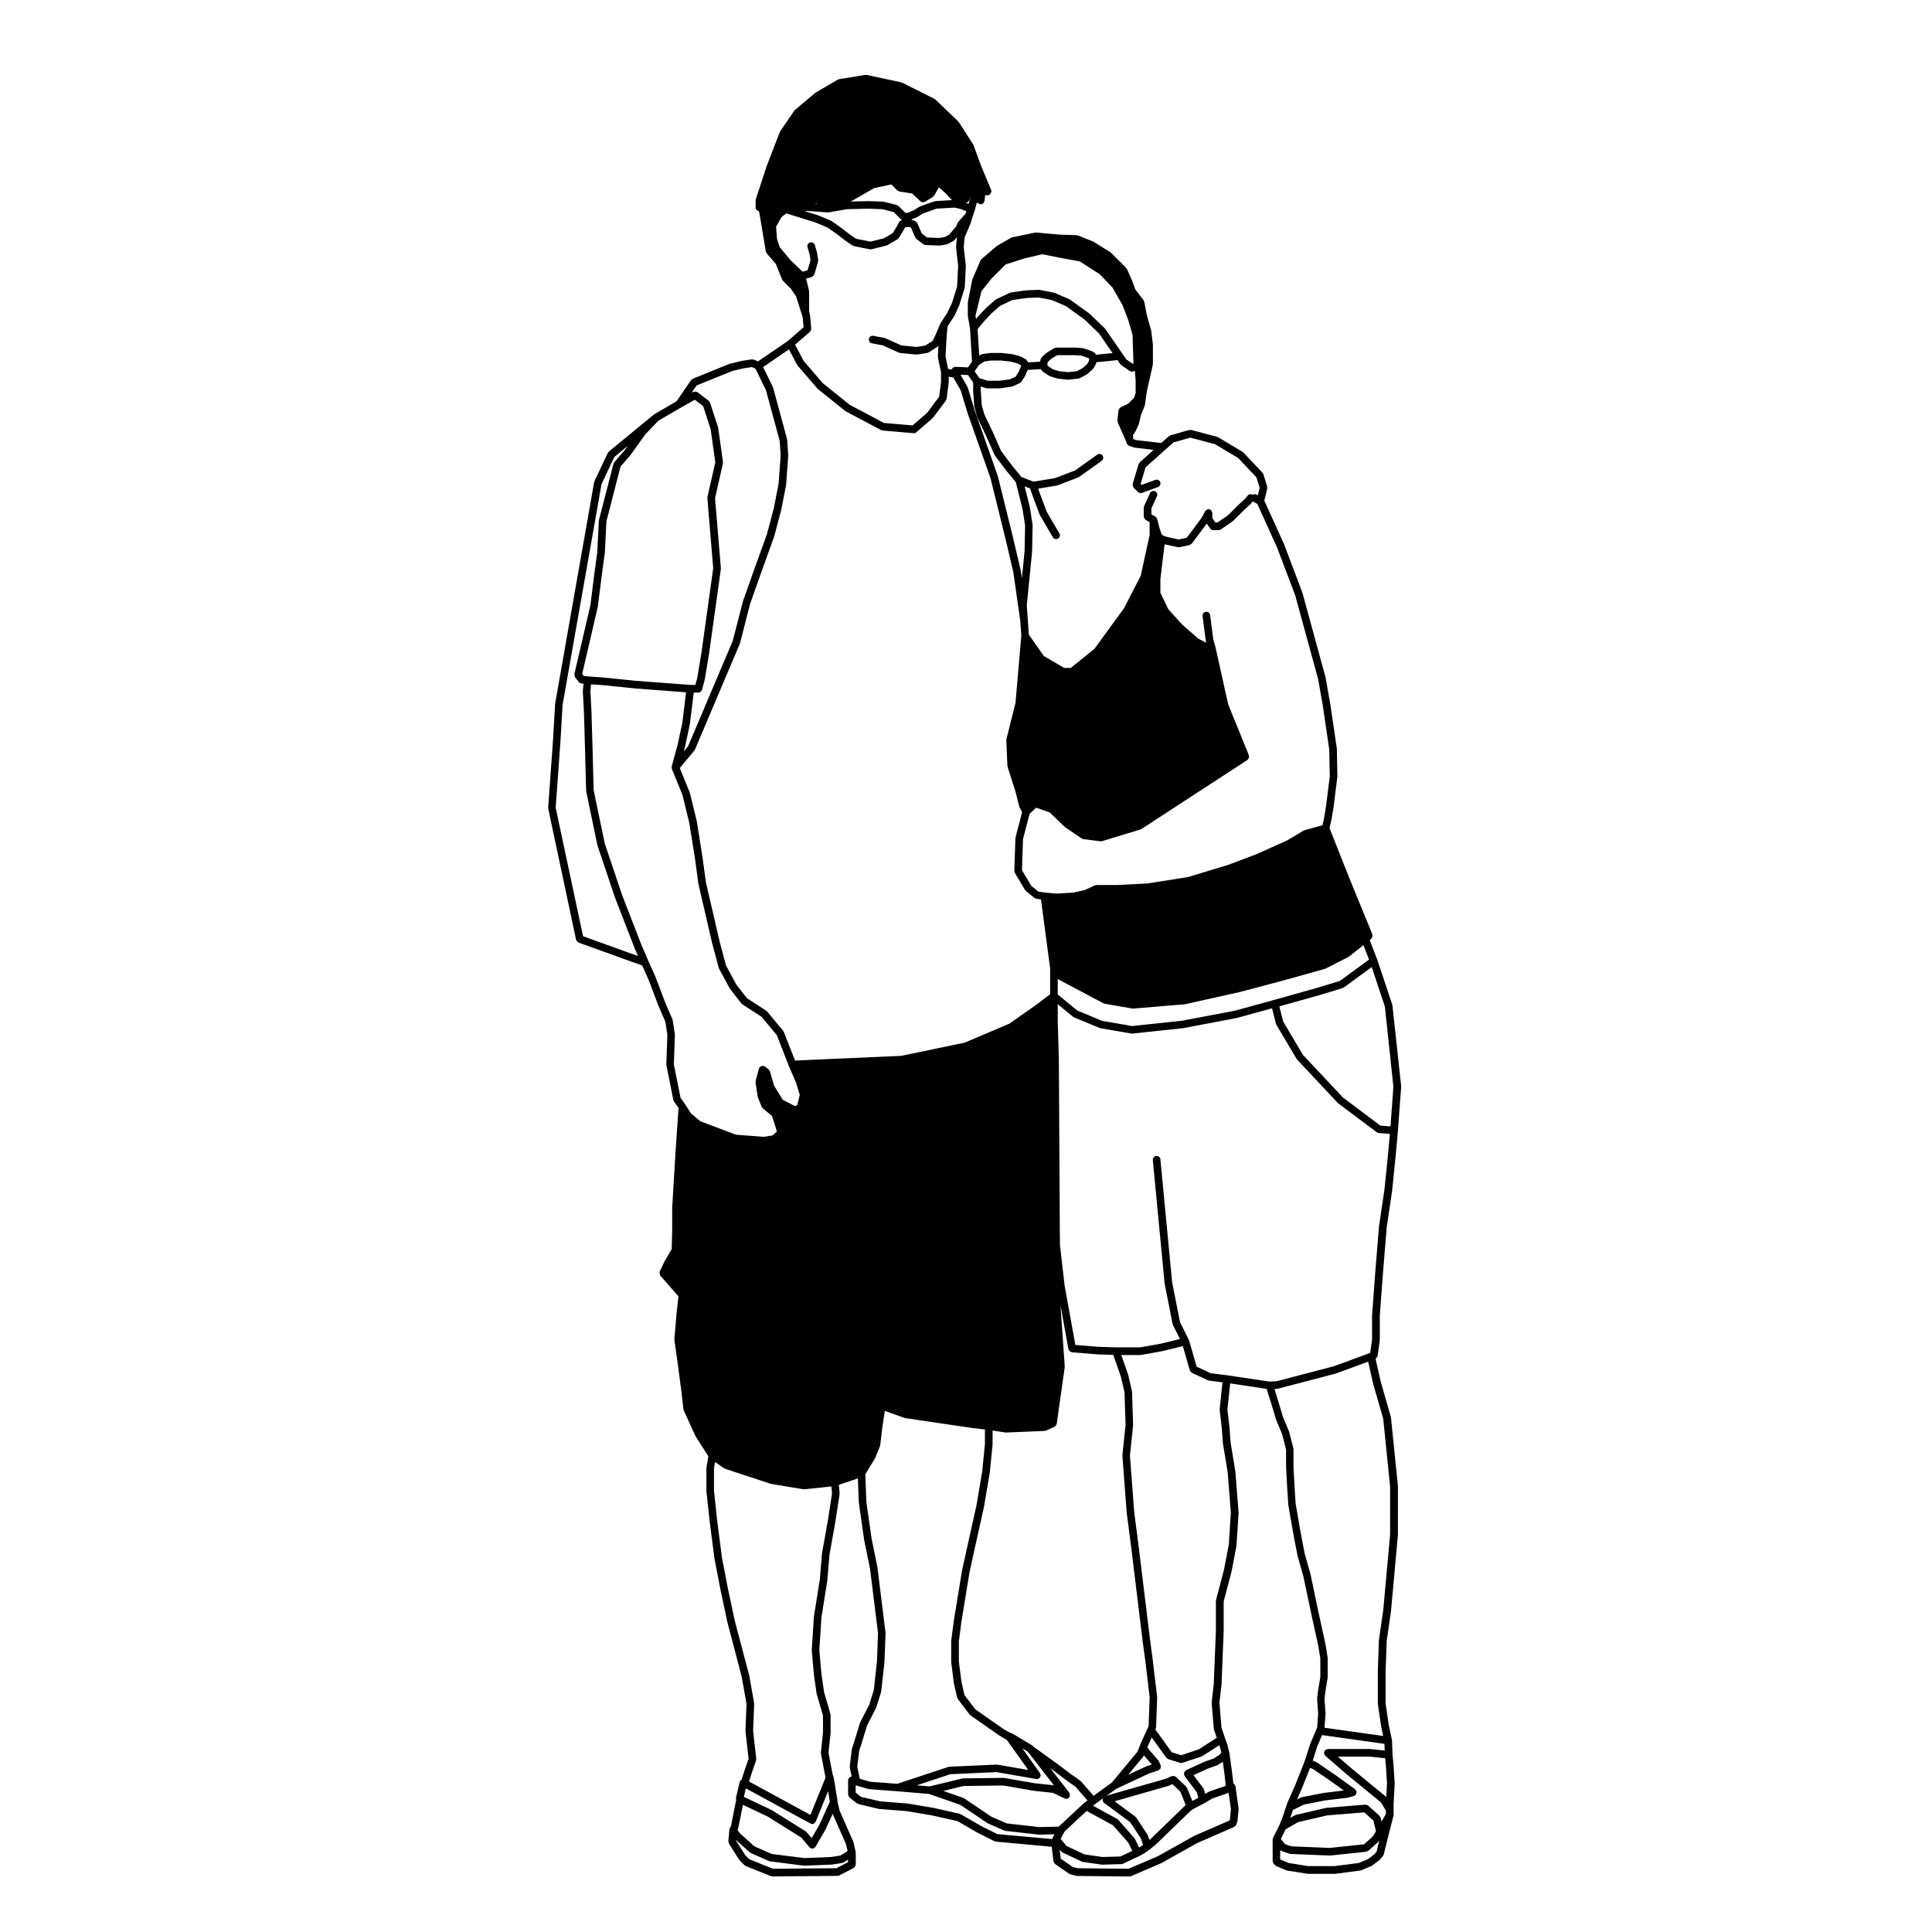 <?xml version="1.0" encoding="UTF-8"?>
<!-- Uploaded to: SVG Repo, www.svgrepo.com, Generator: SVG Repo Mixer Tools -->
<svg fill="#000000" width="800px" height="800px" version="1.1" viewBox="144 144 512 512" xmlns="http://www.w3.org/2000/svg">
 <path d="m513.01 410.45c-0.004-0.051-0.047-0.082-0.055-0.117-0.012-0.031 0.016-0.07 0.004-0.102l-3.965-11.895c-0.004-0.012-0.016-0.012-0.016-0.02-0.004-0.012 0.004-0.02 0-0.031l-2-5.144 0.441-0.383c0.066-0.051 0.059-0.137 0.105-0.207 0.082-0.105 0.137-0.207 0.168-0.332s0.023-0.238 0.004-0.363c-0.016-0.082 0.035-0.156 0-0.238l-6.098-14.879c0-0.012-0.004-0.012-0.004-0.012l-5.262-13.285 0.5-2.106c0.004-0.012-0.004-0.02-0.004-0.031 0-0.02 0.02-0.02 0.02-0.039l0.559-3.394c0-0.012-0.004-0.02-0.004-0.031l0.012-0.012 0.992-7.941c0.004-0.031-0.02-0.039-0.02-0.07s0.031-0.051 0.031-0.082l-0.137-7.234c0-0.02-0.023-0.031-0.023-0.059-0.004-0.02 0.02-0.039 0.016-0.059l-1.703-11.613c0-0.012-0.004-0.012-0.012-0.02l0.004-0.012-1.281-7.234c-0.004-0.02-0.02-0.02-0.023-0.039-0.004-0.02 0.012-0.031 0.004-0.051l-6.09-22.258c-0.004-0.012-0.023-0.02-0.031-0.039-0.012-0.012 0.004-0.031 0-0.051l-4.816-12.75c-0.004-0.012-0.02-0.012-0.023-0.02-0.004-0.02 0.004-0.031 0-0.039l-5.246-11.582 0.77-3.211c0.023-0.09-0.039-0.168-0.039-0.258-0.004-0.102 0.055-0.176 0.023-0.277l-0.992-3.254c-0.023-0.082-0.105-0.105-0.145-0.176-0.039-0.07-0.023-0.156-0.086-0.215l-5.106-5.391c-0.039-0.039-0.098-0.031-0.133-0.059-0.035-0.031-0.039-0.09-0.086-0.105l-6.379-3.82c-0.047-0.031-0.098-0.012-0.137-0.031-0.051-0.02-0.07-0.07-0.117-0.09l-6.941-1.848c-0.098-0.02-0.172 0.039-0.262 0.039-0.102 0-0.18-0.059-0.277-0.031l-4.957 1.414c-0.082 0.02-0.105 0.102-0.176 0.137-0.07 0.035-0.152 0.02-0.211 0.082l-2.07 1.82-6.68-0.777-0.699-0.238-0.074-0.215v-0.934l0.52-0.719c0.016-0.02 0.004-0.051 0.02-0.07 0.02-0.039 0.059-0.059 0.082-0.102l0.855-1.848c0.016-0.031-0.012-0.059 0.004-0.102 0.016-0.039 0.051-0.051 0.059-0.09l0.539-2.324 0.961-2.344c0.016-0.031-0.012-0.07 0-0.105 0.016-0.051 0.059-0.082 0.07-0.125l0.562-3.809 1.547-6.887c0.012-0.039-0.023-0.082-0.02-0.117 0.004-0.035 0.047-0.059 0.047-0.105v-5.098c0-0.02-0.023-0.039-0.023-0.059 0-0.02 0.02-0.039 0.016-0.059l-0.422-3.543c-0.004-0.031-0.035-0.039-0.039-0.07s0.02-0.059 0.012-0.09l-1.125-3.926-0.699-3.641c-0.016-0.082-0.098-0.117-0.121-0.188-0.035-0.082-0.012-0.168-0.066-0.238l-2.188-2.852-0.938-2.551c-0.004-0.012-0.02-0.012-0.023-0.031-0.004-0.012 0.004-0.02 0-0.039l-1.273-2.832c-0.023-0.059-0.102-0.07-0.133-0.117-0.039-0.059-0.023-0.125-0.074-0.176l-3.965-3.965c-0.031-0.031-0.082-0.02-0.105-0.039-0.035-0.031-0.035-0.082-0.07-0.102l-4.535-2.832c-0.031-0.02-0.066 0-0.102-0.02-0.031-0.012-0.035-0.051-0.07-0.059l-3.965-1.566c-0.059-0.02-0.117 0.02-0.176 0-0.059-0.012-0.098-0.07-0.156-0.07l-4.492-0.145-6.227-0.559c-0.051 0-0.09 0.051-0.141 0.051-0.051 0-0.102-0.039-0.152-0.031l-6.09 1.27c-0.059 0.012-0.086 0.07-0.137 0.102-0.051 0.012-0.105-0.012-0.156 0.02l-3.68 2.125c-0.031 0.012-0.031 0.051-0.059 0.082-0.031 0.02-0.07 0-0.098 0.031l-3.969 3.406c-0.066 0.051-0.059 0.137-0.105 0.207-0.047 0.059-0.125 0.082-0.16 0.156l-2.125 4.957c-0.016 0.039 0.012 0.07 0 0.105-0.016 0.039-0.055 0.059-0.066 0.102l-1.137 5.805c-0.004 0.031 0.023 0.059 0.02 0.102-0.004 0.031-0.039 0.059-0.039 0.09v3.406c0 0.039 0.035 0.059 0.035 0.09 0.004 0.031-0.023 0.059-0.02 0.09l0.562 3.238 0.539 8.766-1.066 1.559h-0.312l-3.074-0.137c-0.082 0-0.141 0.059-0.223 0.082-0.141 0.031-0.258 0.059-0.371 0.145-0.102 0.07-0.141 0.145-0.215 0.246-0.055 0.082-0.152 0.117-0.188 0.207l-0.012 0.031-0.883-0.156-0.684-3.324 0.277-4.934 0.262-3.004 1.707-2.621c0.012-0.02 0-0.039 0.012-0.059 0.016-0.031 0.047-0.039 0.055-0.059l1.27-2.695c0.012-0.02-0.004-0.039 0.004-0.07 0.012-0.02 0.035-0.031 0.047-0.059l1.414-4.535c0.016-0.039-0.02-0.082-0.012-0.117 0.012-0.051 0.055-0.082 0.059-0.125l0.289-5.668c0-0.039-0.031-0.059-0.031-0.09-0.004-0.031 0.023-0.051 0.02-0.082l-0.551-4.84 0.258-2.59 1.508-3.551c0.004-0.012-0.004-0.031 0-0.051 0.012-0.02 0.031-0.031 0.035-0.051l0.559-1.828v-0.012l0.559-1.672c0.004-0.012-0.004-0.02 0-0.02 0-0.012 0.012-0.02 0.016-0.031l0.574-2.055 0.363 0.297c0.102 0.09 0.227 0.09 0.344 0.125 0.07 0.02 0.105 0.09 0.176 0.102 0.039 0.012 0.082 0.012 0.117 0.012 0.289 0 0.523-0.137 0.711-0.332 0.02-0.02 0.055-0.02 0.07-0.039 0.055-0.059 0.035-0.145 0.07-0.227 0.051-0.102 0.137-0.176 0.152-0.297l0.18-1.516h0.66c0.125 0 0.262-0.02 0.387-0.082 0.066-0.02 0.086-0.102 0.137-0.137 0.109-0.082 0.191-0.145 0.266-0.266 0.074-0.105 0.109-0.207 0.137-0.332 0.016-0.07 0.082-0.117 0.082-0.188 0-0.082-0.066-0.117-0.082-0.188-0.016-0.07 0.031-0.137 0-0.195l-2.816-6.762-1.84-5.098c-0.016-0.051-0.066-0.059-0.086-0.102-0.016-0.031 0.004-0.082-0.02-0.105l-3.828-5.953c-0.023-0.039-0.074-0.039-0.105-0.082-0.031-0.031-0.02-0.082-0.051-0.105l-6.082-5.812c-0.039-0.031-0.102-0.02-0.137-0.051-0.047-0.031-0.055-0.102-0.105-0.117l-8.504-4.254c-0.047-0.02-0.09 0-0.133-0.012-0.047-0.02-0.066-0.07-0.105-0.082l-9.211-1.98c-0.062 0.004-0.121 0.055-0.188 0.055s-0.117-0.059-0.188-0.051l-6.941 1.133c-0.07 0.012-0.102 0.082-0.156 0.102-0.066 0.031-0.133-0.012-0.191 0.031l-5.809 3.406c-0.031 0.02-0.031 0.059-0.055 0.07-0.023 0.02-0.059 0.012-0.086 0.031l-5.379 4.523c-0.039 0.031-0.035 0.09-0.066 0.125-0.035 0.031-0.09 0.031-0.117 0.082l-3.684 5.391c-0.023 0.031-0.004 0.082-0.023 0.105-0.02 0.039-0.07 0.051-0.086 0.09l-3.402 8.777c-0.004 0.012 0.004 0.02 0 0.031-0.004 0.012-0.016 0.012-0.02 0.02l-2.977 9.074c-0.02 0.059 0.02 0.105 0.016 0.168-0.012 0.051-0.062 0.082-0.062 0.137v1.848c0 0.484 0.367 0.836 0.828 0.938l0.188 0.57 1.691 10.137c0.02 0.117 0.105 0.188 0.168 0.297 0.035 0.059 0.016 0.137 0.066 0.195l2.438 2.84 1.637 4.09c0.035 0.09 0.109 0.137 0.168 0.207 0.031 0.039 0.016 0.102 0.055 0.137l2.062 2.055 1.426 2.066 1.762 5.562 0.227 2.637-4.098 3.594-7.992 5.461-1.047-0.473c-0.09-0.039-0.176 0.012-0.273-0.012-0.105-0.012-0.18-0.09-0.301-0.07l-2.684 0.422c-0.016 0-0.02 0.02-0.039 0.02-0.012 0.012-0.02 0-0.035 0l-2.984 0.711c-0.031 0-0.039 0.039-0.066 0.039-0.031 0.012-0.059-0.012-0.086 0l-9.77 3.965c-0.102 0.039-0.133 0.145-0.211 0.215-0.082 0.059-0.18 0.07-0.242 0.156l-3.844 5.606-5.898 3.438c-0.023 0.012-0.031 0.051-0.055 0.07-0.023 0.02-0.055 0-0.082 0.02l-11.895 9.777c-0.059 0.059-0.059 0.137-0.105 0.195-0.051 0.059-0.133 0.082-0.168 0.156l-3.543 7.508c-0.02 0.051 0.004 0.09-0.004 0.137-0.02 0.051-0.07 0.07-0.082 0.117l-10.332 58.684c-0.004 0.02 0.016 0.039 0.016 0.059-0.004 0.02-0.023 0.031-0.023 0.051l-0.562 9.621-1.281 17.852c-0.004 0.051 0.039 0.09 0.047 0.137 0.004 0.047-0.035 0.09-0.023 0.145l7.371 34.719c0.012 0.039 0.051 0.059 0.066 0.105 0.035 0.09 0.09 0.156 0.145 0.238 0.098 0.125 0.188 0.227 0.316 0.297 0.047 0.02 0.059 0.082 0.105 0.102l16.895 6.09 1.664 3.719 2.676 7.031c0.004 0.012 0.012 0.012 0.016 0.02 0.004 0.012-0.004 0.012 0 0.02l1.789 4.141 0.523 3.426-0.277 7.863c0 0.039 0.039 0.07 0.047 0.105 0 0.051-0.035 0.082-0.023 0.117l1.84 9.211c0.02 0.09 0.09 0.137 0.125 0.215 0.023 0.059 0 0.117 0.039 0.176l1.211 1.691-0.828 12.113v0.012l-0.852 14.309c0 0.012 0.012 0.02 0.012 0.031 0 0.012-0.016 0.02-0.016 0.031v5.926l-0.133 4.988-1.855 3.18c-0.012 0.012 0 0.031-0.004 0.039-0.012 0.02-0.031 0.02-0.035 0.031l-1.273 2.684c-0.031 0.07 0.004 0.125-0.012 0.195-0.035 0.125-0.039 0.238-0.02 0.371 0.02 0.125 0.051 0.238 0.117 0.344 0.035 0.059 0.02 0.137 0.066 0.188l4.805 5.481-0.523 4.801c0 0.012 0.004 0.012 0.004 0.02 0 0-0.004 0-0.004 0.012l-0.559 6.516c-0.004 0.039 0.035 0.07 0.035 0.105s-0.035 0.07-0.031 0.117l0.848 5.953 0.992 7.496h0.004l0.559 4.938c0.004 0.059 0.059 0.102 0.082 0.145 0.016 0.059-0.02 0.105 0.004 0.156l3.113 6.801c0.016 0.031 0.047 0.039 0.059 0.07 0.012 0.02 0 0.039 0.012 0.059l3.332 5.195-0.5 3.023c-0.004 0.031 0.02 0.051 0.02 0.082-0.004 0.031-0.035 0.051-0.035 0.082v5.965c0 0.02 0.02 0.031 0.02 0.051 0.004 0.02-0.016 0.039-0.016 0.059l0.848 7.93c0 0.012 0.004 0.012 0.004 0.02 0.004 0 0 0 0 0l1.281 9.922c0 0.02 0.016 0.02 0.016 0.031 0.004 0.02-0.004 0.02-0.004 0.039l1.559 8.07s0.004 0 0.004 0.012v0.012l1.84 8.652c0 0.012 0.012 0.012 0.016 0.02 0 0.012-0.004 0.012-0.004 0.02l3.812 14.535 1.254 7.094-0.281 7.125c0 0.031 0.023 0.051 0.031 0.082 0 0.031-0.031 0.051-0.023 0.082l0.82 7.289-1.055 3.031v0.012c0 0.012-0.012 0.012-0.012 0.02l-0.77 2.414c-0.098 0.059-0.137 0.137-0.215 0.215-0.074 0.082-0.18 0.105-0.23 0.207-0.02 0.039 0.004 0.09-0.012 0.125-0.012 0.039-0.055 0.051-0.066 0.09l-0.988 4.254c-0.039 0.156 0.035 0.297 0.074 0.453l-1.41 7.074c-0.066 0.051-0.074 0.137-0.125 0.207-0.098 0.117-0.172 0.215-0.203 0.363-0.012 0.051-0.055 0.07-0.059 0.105l-0.289 3.266c-0.012 0.117 0.07 0.207 0.102 0.309 0.023 0.105-0.012 0.227 0.055 0.324l2.695 4.254c0.02 0.031 0.066 0.02 0.086 0.051 0.031 0.039 0.02 0.09 0.055 0.125l1.27 1.27c0.051 0.051 0.125 0.039 0.188 0.082 0.059 0.039 0.082 0.117 0.145 0.145l6.66 2.684c0.121 0.051 0.25 0.082 0.379 0.082h0.012l17.289-0.145c0.004 0 0.012-0.012 0.016-0.012 0.145 0 0.301-0.031 0.438-0.105l3.828-1.98c0.051-0.02 0.059-0.09 0.105-0.117 0.105-0.082 0.172-0.168 0.242-0.289 0.07-0.121 0.117-0.207 0.137-0.332 0.012-0.059 0.066-0.102 0.066-0.156v-3.117c0-0.039-0.039-0.059-0.047-0.105-0.004-0.039 0.031-0.07 0.02-0.105l-0.57-2.551c-0.012-0.039-0.051-0.051-0.059-0.09-0.016-0.031 0.012-0.059-0.004-0.102l-3.641-8.277-0.523-2.195v-0.176c0-0.031-0.031-0.051-0.035-0.082 0-0.031 0.023-0.051 0.02-0.082l-0.848-5.246c0-0.012-0.012-0.012-0.012-0.012 0-0.012 0.004-0.02 0.004-0.031l-0.289-1.414c-0.016-0.07-0.09-0.105-0.117-0.168l-1.133-5.894 0.555-5.117c0-0.02-0.02-0.031-0.016-0.051 0-0.02 0.02-0.039 0.02-0.059l-0.008-4.82c0-0.051-0.051-0.082-0.055-0.125-0.012-0.059 0.031-0.102 0.016-0.145l-1.684-5.758-0.699-4.883-0.555-6.258 0.555-8.629 1.559-9.754c0-0.012-0.012-0.02-0.012-0.031 0.004-0.02 0.02-0.031 0.02-0.039l0.559-6.731 1.559-8.766-0.004-0.012c0-0.012 0.004-0.012 0.004-0.012l1.137-7.371c0.004-0.039-0.031-0.07-0.031-0.117 0-0.047 0.047-0.082 0.039-0.125l-0.211-2.188 5.047-1.715 0.238 6.297c0 0.02 0.02 0.031 0.023 0.051 0 0.02-0.02 0.039-0.016 0.059l1.414 9.922c0 0.012 0.016 0.02 0.016 0.031 0.004 0.012-0.004 0.02-0.004 0.031l1.559 7.648 2.102 16.973-0.281 7.547-0.832 7.516-1.23 3.945-2.359 4.594c-0.016 0.031 0.004 0.059-0.012 0.09-0.012 0.031-0.051 0.039-0.059 0.07l-1.562 5.098v0.012l-0.555 1.672c-0.012 0.039 0.016 0.07 0.004 0.102-0.004 0.039-0.047 0.059-0.051 0.102l-0.562 4.535c-0.012 0.059 0.047 0.102 0.047 0.168 0.004 0.059-0.047 0.102-0.031 0.168l0.504 2.344c-0.059 0.012-0.102 0.059-0.156 0.07-0.133 0.031-0.242 0.059-0.348 0.145-0.105 0.082-0.168 0.156-0.238 0.277-0.047 0.07-0.125 0.102-0.152 0.176-0.02 0.059 0.02 0.105 0.012 0.156-0.012 0.059-0.066 0.102-0.066 0.156v3.82c0 0.031 0.023 0.039 0.023 0.059 0.004 0.125 0.086 0.227 0.141 0.344 0.059 0.125 0.09 0.246 0.188 0.332 0.016 0.02 0.016 0.039 0.031 0.059l1.98 1.566c0.074 0.059 0.168 0.051 0.25 0.082 0.055 0.031 0.082 0.102 0.141 0.105l5.387 1.27c0.051 0.012 0.098 0.012 0.141 0.02h0.012l7.176 0.57 6.727 1.125 6.793 1.527 5.246 3.031c0.012 0.012 0.023 0 0.035 0.012 0.004 0 0.004 0.012 0.016 0.02l4.535 2.273c0.102 0.051 0.195 0.059 0.301 0.07 0.023 0.012 0.035 0.031 0.059 0.031l14.781 1.352 0.465 3.871c0 0.012 0.012 0.012 0.016 0.02 0.016 0.102 0.09 0.156 0.125 0.246 0.07 0.145 0.121 0.297 0.246 0.383 0.02 0.02 0.016 0.039 0.035 0.059l3.688 2.551c0.066 0.051 0.141 0.039 0.211 0.07 0.047 0.02 0.059 0.07 0.105 0.082l1.559 0.414c0.086 0.02 0.168 0.039 0.246 0.039h0.004l13.887 0.145h0.012c0.133 0 0.266-0.031 0.398-0.082l7.941-3.406c0.016 0 0.016-0.02 0.031-0.031 0.02-0.012 0.047 0 0.066-0.02l9.566-5.352 9.754-4.242c0.031-0.012 0.035-0.051 0.066-0.059 0.168-0.09 0.289-0.227 0.383-0.402 0.023-0.039 0.07-0.07 0.086-0.117 0.004-0.012 0.016-0.012 0.02-0.02l0.281-0.848c0.012-0.039-0.016-0.082-0.012-0.105 0.012-0.051 0.055-0.07 0.059-0.117l0.289-2.973c0.004-0.051-0.035-0.082-0.035-0.117 0-0.051 0.035-0.082 0.031-0.125l-0.848-5.953c-0.02-0.125-0.117-0.195-0.172-0.309-0.059-0.102-0.086-0.215-0.172-0.297-0.066-0.051-0.141-0.07-0.215-0.105 0-0.02-0.02-0.031-0.023-0.051 0-0.02 0.02-0.039 0.02-0.059l-0.289-2.551c0-0.012-0.004-0.012-0.004-0.02-0.004 0 0 0 0 0l-0.711-5.246c-0.004-0.02-0.023-0.031-0.031-0.051-0.004-0.02 0.016-0.039 0.012-0.059l-0.559-2.262c-0.004-0.031-0.031-0.031-0.035-0.051-0.012-0.02 0.004-0.039 0-0.059l-0.559-1.535-0.953-2.852-0.539-6.594 0.543-4.715c0-0.012-0.012-0.02-0.012-0.031 0.004-0.02 0.02-0.031 0.02-0.039l0.57-14.031c0-0.012-0.012-0.02-0.012-0.031 0 0 0.012-0.012 0.012-0.02v-7.941l2.09-7.949c0.004-0.012-0.012-0.02-0.004-0.031 0.004-0.012 0.016-0.02 0.02-0.031l1.273-6.66c0.004-0.031-0.016-0.051-0.016-0.07 0.004-0.02 0.031-0.039 0.031-0.059l0.562-8.641c0-0.031-0.023-0.039-0.023-0.07s0.023-0.051 0.023-0.082l-0.848-10.766c0-0.02-0.02-0.031-0.02-0.039 0-0.02 0.012-0.031 0.012-0.051l-1.273-7.754-0.281-3.914c0-0.012-0.012-0.012-0.012-0.02 0-0.012 0.004-0.02 0.004-0.02l-0.543-4.695 0.73-6.938 9.664 1.445 1.23 3.934c0 0.012 0.004 0.012 0.004 0.012l1.273 4.231c0.004 0.02 0.023 0.031 0.035 0.051 0.004 0.02-0.004 0.039 0 0.059l1.535 3.633 1.074 4.16v4.566c0 0.012 0.012 0.012 0.012 0.02 0 0.02-0.012 0.02-0.012 0.031l0.289 5.379 0.004 0.012 0.289 4.535c0 0.02 0.02 0.031 0.023 0.051 0 0.031-0.02 0.039-0.016 0.059l1.273 7.371 0.004 0.012v0.012l1.137 5.953c0.004 0.012 0.02 0.02 0.023 0.039 0.004 0.012-0.012 0.031-0.004 0.039l1.551 5.5 2.117 10.027 1.832 8.344 0.551 3.406v4.957l-0.555 3.305c0 0.012 0.004 0.02 0.004 0.031s-0.012 0.012-0.012 0.02l-0.281 2.273c-0.004 0.039 0.031 0.059 0.031 0.102-0.004 0.031-0.039 0.059-0.035 0.102l0.277 3.883-0.266 3.602-0.211 0.539h-0.004l-1.566 3.688c-0.004 0.02 0.004 0.031 0 0.051-0.004 0.012-0.023 0.02-0.031 0.031l-1.559 4.82-2.383 6.019-2.117 4.793c-0.004 0.02 0.004 0.031 0 0.051-0.012 0.012-0.031 0.02-0.035 0.039l-0.289 0.848v0.012l-1.113 3.336-0.707 1.684-0.812 1.633c0 0.012-0.004 0.012-0.004 0.012l-0.855 1.691c-0.031 0.059 0.004 0.125-0.016 0.188-0.02 0.082-0.066 0.137-0.07 0.215-0.004 0.02-0.023 0.031-0.023 0.051v5.668c0 0.105 0.086 0.188 0.117 0.289 0.023 0.09-0.004 0.188 0.055 0.277l0.289 0.434c0.039 0.059 0.117 0.039 0.168 0.09 0.098 0.102 0.145 0.227 0.281 0.277l2.695 1.133c0.059 0.02 0.121 0.02 0.18 0.039 0.02 0 0.031 0.02 0.051 0.031l5.379 0.855c0.055 0 0.105 0.012 0.156 0.012h7.082c0.039 0 0.086 0 0.125-0.012l6.66-0.855c0.02 0 0.023-0.02 0.047-0.031 0.074-0.012 0.141-0.012 0.215-0.039l2.684-1.133c0.039-0.012 0.047-0.059 0.082-0.082 0.051-0.02 0.105-0.02 0.145-0.051l1.844-1.414c0.035-0.031 0.031-0.07 0.059-0.102 0.023-0.031 0.07-0.02 0.098-0.051l0.852-0.992c0.047-0.051 0.023-0.117 0.059-0.176 0.051-0.09 0.133-0.145 0.156-0.258l0.422-1.828v-0.012l2.117-8.324c0.012-0.051-0.023-0.082-0.02-0.125 0.012-0.051 0.055-0.082 0.055-0.125v-2.922l0.289-5.379c0-0.031-0.023-0.039-0.023-0.07 0-0.02 0.02-0.031 0.02-0.051l-0.289-4.535s-0.004 0-0.004-0.012l0.004-0.012-0.281-3.066-0.137-3.68c0-0.039-0.035-0.059-0.039-0.09-0.004-0.039 0.02-0.059 0.016-0.09l-0.836-3.894-0.84-5.758v-8.383l0.289-8.156 1.125-7.734c0-0.012-0.012-0.02-0.004-0.031 0-0.012 0.012-0.02 0.012-0.031l1.84-20.258c0-0.02-0.016-0.031-0.016-0.051 0-0.02 0.02-0.031 0.02-0.051l0.008-12.781c0-0.02-0.02-0.031-0.02-0.051s0.016-0.031 0.016-0.051l-1.84-18.137c-0.004-0.031-0.039-0.051-0.047-0.082-0.004-0.039 0.02-0.07 0.012-0.102l-2.68-9.332-1.375-6.109c0.016-0.012 0.02-0.031 0.035-0.039 0.125-0.07 0.211-0.168 0.297-0.289 0.066-0.09 0.109-0.168 0.145-0.266 0.016-0.051 0.066-0.082 0.07-0.137l0.57-4.109c0.004-0.02-0.02-0.039-0.02-0.07 0.004-0.02 0.031-0.039 0.031-0.07v-6.504l0.84-11.254 0.988-12.121 1.414-9.496c0-0.012-0.004-0.012-0.004-0.02 0-0.012 0.012-0.012 0.012-0.02l0.992-9.777v-0.012l0.559-6.227c0-0.012-0.004-0.012-0.004-0.012 0-0.012 0.004-0.012 0.004-0.012l0.855-11.621c0-0.031-0.031-0.059-0.031-0.09s0.035-0.059 0.031-0.09zm-15.613 95.648-15.02 3.926-1.93 0.117-11.227-1.676h-0.012-0.012l-4.379-0.551-3.691-1.734-1.996-6.918c-0.012-0.039-0.051-0.051-0.066-0.082-0.012-0.031 0.012-0.059-0.004-0.09l-2.344-4.707-2.09-10.578-3.109-32.543c-0.051-0.551-0.516-0.945-1.098-0.918-0.555 0.059-0.961 0.551-0.91 1.102l3.113 32.59c0 0.02 0.02 0.031 0.023 0.051 0 0.02-0.016 0.031-0.012 0.051l2.125 10.766c0.012 0.059 0.059 0.082 0.082 0.137 0.016 0.039-0.012 0.082 0.012 0.117l1.84 3.688-5.141 1.258-5.375 0.961h-6.438-0.004l-4.609-0.145-6.144-0.492-2.836-15.684h-0.004l-1.254-10.891v-2.394c0-0.012-0.016-0.02-0.016-0.031l-0.266-46.871c0-0.012-0.004-0.012-0.004-0.012 0-0.012 0.004-0.012 0.004-0.02l-0.289-9.777v-4.625l4.019 3.305c0.047 0.039 0.105 0.031 0.156 0.059 0.039 0.031 0.051 0.082 0.098 0.102l6.801 2.832c0.055 0.02 0.109 0.02 0.172 0.031 0.016 0.012 0.023 0.031 0.047 0.031l8.219 1.414c0.059 0.012 0.117 0.02 0.172 0.02 0.035 0 0.07 0 0.105-0.012l13.324-1.414h0.012c0.023-0.012 0.047-0.012 0.07-0.012l14.168-2.684c0.004 0 0.004-0.012 0.012-0.012 0.023 0 0.051 0 0.07-0.012l9.344-2.559 1.027 4.102c0.016 0.059 0.07 0.09 0.098 0.145 0.02 0.039-0.004 0.082 0.02 0.117l5.379 9.074c0.02 0.031 0.066 0.02 0.086 0.051 0.031 0.031 0.016 0.09 0.051 0.117l10.766 11.48c0.02 0.02 0.055 0.012 0.082 0.031 0.023 0.031 0.02 0.07 0.051 0.09l10.203 7.648c0.121 0.09 0.262 0.105 0.402 0.137 0.051 0.012 0.074 0.059 0.125 0.07l2.941 0.207-0.469 5.195v0.012l-1 9.758-1.414 9.488c0 0.02 0.012 0.031 0.012 0.039 0 0.012-0.016 0.02-0.016 0.031l-0.992 12.184v0.012l-0.848 11.336c0 0.012 0.012 0.02 0.012 0.031 0 0.02-0.016 0.031-0.016 0.039v6.453l-0.484 3.457-0.168 0.07v0.012zm-30.172 11.336c-0.004 0.039 0.035 0.07 0.035 0.105 0 0.035-0.035 0.07-0.031 0.105l0.555 4.781 0.289 3.965c0 0.02 0.02 0.031 0.02 0.051 0.004 0.012-0.016 0.031-0.012 0.039l1.273 7.754 0.836 10.664-0.555 8.496-1.258 6.566-2.117 8.051c-0.012 0.051 0.023 0.09 0.02 0.137-0.012 0.039-0.055 0.07-0.055 0.117v8.031l-0.57 14.031-0.551 4.75c-0.004 0.031 0.031 0.059 0.031 0.102-0.004 0.031-0.039 0.059-0.035 0.102l0.559 6.801c0.004 0.051 0.051 0.07 0.059 0.117 0.004 0.039-0.023 0.082-0.012 0.117l0.742 2.223-4.758 3.059-4.676 1.559-2.484-0.785-3.488-4.84-0.848-1.16 0.145-0.523c0.012-0.039-0.02-0.082-0.016-0.117 0.012-0.039 0.055-0.07 0.055-0.117l0.281-7.793c0-0.031-0.031-0.051-0.031-0.082s0.023-0.051 0.02-0.082l-1.133-9.496 0.008-0.008c0-0.012 0.004-0.012 0.004-0.012l-0.711-5.246v-0.012l-2.973-24.355-1.273-9.898-1.125-14.887 0.836-8c0-0.031-0.02-0.039-0.02-0.07s0.023-0.039 0.023-0.07l-0.281-8.777c0-0.039-0.039-0.07-0.047-0.105-0.004-0.031 0.023-0.059 0.016-0.09l-0.988-4.254c-0.004-0.02-0.023-0.031-0.035-0.051-0.004-0.02 0.012-0.039 0.004-0.059l-1.805-5.176h5.109c0.059 0 0.117-0.012 0.176-0.02l5.523-0.992h0.012c0.02-0.012 0.035-0.012 0.055-0.012l5.438-1.328 1.855 6.434c0.004 0.012 0.02 0.02 0.023 0.031 0.016 0.059 0.066 0.082 0.09 0.125 0.09 0.176 0.207 0.312 0.367 0.402 0.023 0.02 0.031 0.059 0.059 0.07l4.254 1.988c0.082 0.039 0.16 0.039 0.246 0.059 0.02 0 0.031 0.031 0.055 0.031l3.559 0.441zm-6.769 113.1c-0.02 0.012-0.02 0.031-0.039 0.039-0.016 0.012-0.035 0-0.051 0.012l-9.562 5.352-7.719 3.305-13.543-0.145-1.258-0.332-3.18-2.207-0.289-2.394 0.414 0.492c0.047 0.059 0.121 0.051 0.176 0.09 0.07 0.051 0.09 0.145 0.168 0.176l5.106 2.414c0.074 0.031 0.152 0.039 0.227 0.051 0.023 0.012 0.035 0.031 0.059 0.039l4.957 0.711c0.051 0 0.102 0.012 0.141 0.012h0.031l5.062-0.137h0.004 0.012 0.02c0.012 0 0.012-0.012 0.02-0.012 0.125-0.012 0.258-0.031 0.383-0.09l2.68-1.27 1.559-0.711 0.004-0.012h0.012c0.012-0.012 0.012-0.02 0.02-0.02 0.012-0.012 0.023 0 0.035-0.012l1.281-0.711c0.016-0.012 0.016-0.031 0.031-0.039 0.016-0.012 0.039 0 0.059-0.02l1.414-0.984c0.012-0.012 0.012-0.02 0.02-0.031 0.016-0.012 0.031-0.012 0.047-0.02l1.559-1.27c0.016-0.012 0.012-0.031 0.02-0.051 0.016-0.012 0.031 0 0.039-0.012l9.02-8.734 0.621-0.492 3.168-1.664c0.004 0 0.004-0.012 0.016-0.02 0.012 0 0.023 0 0.035-0.012l2.047-1.219 4.312-1.477 0.609 4.273-0.266 2.754-0.102 0.297zm-52.164-0.48-4.344-2.176-5.352-3.09c-0.051-0.031-0.105 0-0.152-0.02-0.051-0.031-0.074-0.082-0.125-0.102l-6.949-1.559c-0.012 0-0.02 0.012-0.031 0-0.012 0-0.016-0.012-0.023-0.012l-6.801-1.145c-0.02 0-0.031 0.02-0.051 0.012-0.016 0-0.023-0.02-0.039-0.02l-7.141-0.559-5.109-1.199-1.414-1.125v-1.941l3.387 0.992c0.066 0.012 0.125 0.02 0.191 0.02 0.004 0.012 0.012 0.012 0.016 0.012l7.496 0.57 8.363 0.699 8.277 2.891 7.254 4.883c0.035 0.031 0.074 0.02 0.105 0.039 0.023 0.012 0.031 0.039 0.055 0.051l4.254 1.84c0.074 0.039 0.156 0.039 0.238 0.051 0.02 0.012 0.031 0.031 0.051 0.031l8.785 0.992c0.039 0.012 0.082 0.012 0.109 0.012h0.023l4.086-0.105-0.469 0.887c-0.02 0.039 0.004 0.082-0.012 0.117-0.016 0.031-0.059 0.051-0.07 0.09l-0.055 0.188zm-12.426-15.871 12.211-0.551 10.523 1.82c0.059 0.012 0.117 0.02 0.172 0.02 0.203 0 0.406-0.059 0.586-0.188 0.012-0.012 0.012-0.031 0.02-0.031 0.195-0.156 0.344-0.363 0.387-0.621v-0.012c0.035-0.227-0.035-0.453-0.152-0.66-0.016-0.031 0-0.059-0.02-0.09l-4.66-6.523 1.367 0.816 0.168 0.168 5.34 6.879h0.004l1.492 1.91-5.109-0.539-8.035-1.406c-0.035-0.012-0.059 0.02-0.098 0.02-0.035-0.012-0.059-0.039-0.098-0.039l-10.766 0.137c-0.047 0-0.07 0.051-0.105 0.051-0.039 0.012-0.074-0.031-0.109-0.02l-8.629 2.086-3.414-0.277zm13.973-12.035-7.359-5.141-2.891-3.809-0.789-3.457-0.691-5.371v-5.422l0.699-5.305 2.117-12.969 1.551-7.062 2.273-10.203c0-0.012-0.004-0.02-0.004-0.031 0.004-0.012 0.016-0.02 0.016-0.031l1.559-9.211c0-0.012-0.012-0.02-0.012-0.031 0.004-0.012 0.02-0.02 0.02-0.039l0.711-7.234c0-0.02-0.016-0.031-0.016-0.051s0.02-0.031 0.02-0.051v-3.633l3.371 0.527c0.055 0 0.105 0.012 0.156 0.012h0.039l10.168-0.422h0.039c0.012 0 0.016-0.012 0.023-0.02 0.109 0 0.23-0.02 0.336-0.07l2.262-0.992c0.047-0.02 0.055-0.07 0.102-0.102 0.125-0.082 0.207-0.176 0.293-0.309 0.059-0.09 0.117-0.156 0.141-0.266 0.016-0.039 0.059-0.07 0.066-0.105l2.125-15.023c0.004-0.051-0.031-0.082-0.031-0.117 0.004-0.031 0.039-0.059 0.035-0.102l-1.133-16.219 2.109 11.656c0.02 0.105 0.109 0.176 0.168 0.277 0.047 0.09 0.066 0.168 0.133 0.227 0.125 0.125 0.289 0.195 0.457 0.238 0.059 0.02 0.098 0.082 0.156 0.082l6.941 0.559c0.023 0.012 0.055 0.012 0.082 0.012h0.004l3.945 0.117 2.031 5.824 0.945 4.074 0.281 8.641-0.84 8.012c-0.004 0.031 0.031 0.059 0.031 0.09 0 0.039-0.035 0.059-0.031 0.09l1.133 15.023c0 0.012 0.012 0.012 0.012 0.02 0.004 0.012-0.004 0.02-0.004 0.031l1.281 9.922 2.973 24.363c0.004 0.012 0 0.012 0 0.012l0.711 5.246s0.004 0 0.004 0.012l1.117 9.367-0.277 7.629-0.105 0.352c-0.02 0.039-0.07 0.051-0.09 0.09l-2.125 4.676c-0.023 0.051 0.012 0.105-0.004 0.156-0.004 0.012-0.012 0.012-0.012 0.012l-0.648 1.559-6.777 8.156-4.816 3.492-3.359-3.848c-0.031-0.031-0.082-0.02-0.105-0.051-0.035-0.039-0.031-0.09-0.07-0.105l-2.414-1.691-3.375-2.539c0-0.012-0.004 0-0.012-0.012l-0.004-0.012-6.59-4.75-0.23-0.238c-0.035-0.039-0.086-0.02-0.121-0.051-0.035-0.031-0.035-0.082-0.074-0.102l-4.254-2.551c-0.004-0.012-0.012 0-0.02-0.012-0.004 0-0.004-0.012-0.012-0.012l-1.281-0.711c-0.098-0.051-0.191-0.02-0.293-0.039zm-44.16 36.949-16.852 0.145-6.289-2.539-1.043-1.055-2.457-3.863 0.016-0.145 3.668 3.273c0.047 0.039 0.105 0.031 0.152 0.059 0.047 0.031 0.059 0.09 0.105 0.105l4.82 2.125c0.074 0.031 0.152 0.039 0.23 0.051 0.02 0 0.031 0.031 0.051 0.031l8.922 1.133c0.047 0.012 0.09 0.012 0.125 0.012h0.039l7.188-0.289h0.023 0.016c0.039-0.012 0.082-0.012 0.117-0.012l2.691-0.422c0.047-0.012 0.066-0.059 0.105-0.07 0.09-0.031 0.188-0.031 0.273-0.082l1.152-0.73v0.68zm-26.984-65.703-1.824-8.578-1.551-8.039-1.27-9.859-0.84-7.891v-5.824l0.289-1.742 2.387 1.652c0.051 0.031 0.109 0.02 0.168 0.051 0.039 0.02 0.051 0.059 0.09 0.082l12.047 3.965c0.039 0.012 0.082 0.012 0.117 0.02 0.016 0 0.02 0.02 0.031 0.02l8.504 1.414c0.059 0.012 0.109 0.012 0.168 0.012h0.105l7.211-0.746 0.176 1.848-1.113 7.203h-0.004l-1.562 8.785c-0.004 0.02 0.016 0.039 0.012 0.051 0 0.02-0.02 0.031-0.02 0.051l-0.559 6.769-1.559 9.734c-0.004 0.02 0.016 0.031 0.012 0.051 0 0.02-0.02 0.031-0.02 0.051l-0.562 8.777c0 0.031 0.023 0.051 0.023 0.07 0 0.031-0.031 0.051-0.023 0.082l0.562 6.379c0 0.012 0.012 0.02 0.012 0.031 0.004 0.012-0.004 0.02-0.004 0.031l0.711 4.957c0.004 0.031 0.031 0.039 0.039 0.07 0.004 0.02-0.016 0.051-0.012 0.07l1.664 5.68v4.606l-0.562 5.203c-0.004 0.059 0.039 0.102 0.047 0.145 0 0.059-0.039 0.102-0.031 0.145l1.223 6.367-4.004 9.879-16.27-8.848 0.734-2.324 1.125-3.238c0.023-0.082-0.02-0.145-0.012-0.215 0.012-0.082 0.074-0.145 0.066-0.227l-0.836-7.441 0.281-7.152c0-0.039-0.035-0.059-0.039-0.102 0-0.039 0.031-0.07 0.023-0.105l-1.281-7.227c-0.004-0.02-0.02-0.031-0.023-0.039-0.004-0.02 0.012-0.031 0.004-0.051zm25.227 48.078-2.856 6.266-1.953 3.394-1.34-1.594c-0.039-0.051-0.102-0.039-0.141-0.082-0.039-0.039-0.047-0.102-0.098-0.125l-9.074-5.668c-0.02-0.02-0.047 0-0.07-0.02-0.02-0.012-0.02-0.031-0.039-0.039l-7.215-3.406 0.523-2.254 17.109 9.301c0.023 0.02 0.051 0.012 0.074 0.02 0.016 0.012 0.016 0.031 0.031 0.031 0.121 0.051 0.25 0.082 0.379 0.082 0.188 0 0.367-0.059 0.523-0.156 0.059-0.039 0.09-0.102 0.141-0.145 0.074-0.07 0.16-0.125 0.215-0.227 0.012-0.012 0-0.031 0.004-0.051 0.012-0.02 0.035-0.031 0.047-0.051l3.269-8.082zm4.695 13.07-1.914 1.199-2.449 0.383-7.07 0.289-8.691-1.102-4.559-2.004-3.758-3.367-0.695-0.867c0.012-0.02-0.004-0.039 0.004-0.059 0.02-0.039 0.031-0.07 0.047-0.117 0.004-0.02 0.035-0.039 0.039-0.07l1.305-6.523 6.555 3.09 8.906 5.566 2.16 2.57c0.039 0.051 0.105 0.031 0.152 0.07 0.051 0.051 0.059 0.125 0.117 0.156 0.156 0.09 0.328 0.137 0.504 0.137 0.23 0 0.457-0.082 0.648-0.238 0.066-0.051 0.059-0.137 0.105-0.195 0.031-0.039 0.098-0.031 0.117-0.07l2.695-4.676c0.012-0.02 0-0.031 0.004-0.051 0.012-0.012 0.031-0.02 0.039-0.039l1.789-3.934 3.551 8.07zm-16.918-217.12c-0.023-0.059-0.09-0.07-0.117-0.117-0.023-0.047-0.012-0.117-0.051-0.156l-4.254-5.109c-0.035-0.051-0.102-0.039-0.137-0.082-0.039-0.031-0.039-0.102-0.09-0.125l-5.098-3.293-2.828-3.633-2.731-5.059-1.664-6.227-3.672-15.859-0.848-6.297c0-0.012-0.004-0.012-0.004-0.02-0.004 0 0 0 0-0.012l-1.547-9.773c0-0.012-0.02-0.02-0.02-0.031-0.004-0.02 0.012-0.031 0.004-0.051l-1.84-7.508c-0.004-0.031-0.035-0.039-0.047-0.059-0.012-0.031 0.012-0.059 0-0.082l-2.609-6.398 3.863-4.625c0.023-0.031 0.012-0.07 0.035-0.105 0.035-0.051 0.098-0.082 0.121-0.145l11.895-28.062c0.012-0.02-0.012-0.051 0-0.07 0.012-0.031 0.039-0.039 0.047-0.07l2.68-10.43 2.535-7.184c0-0.012 0.004-0.012 0.004-0.012l3.828-10.625c0.004-0.012-0.004-0.031 0-0.039 0.004-0.02 0.02-0.031 0.023-0.039l1.84-6.938c0.004-0.02-0.004-0.031-0.004-0.039 0.004-0.012 0.016-0.02 0.02-0.031l1.281-6.523c0.004-0.02-0.016-0.039-0.016-0.059 0.004-0.031 0.031-0.039 0.031-0.059l0.559-7.648c0-0.031-0.023-0.051-0.023-0.07 0-0.031 0.023-0.051 0.023-0.082l-0.281-4.102c-0.004-0.039-0.035-0.059-0.047-0.102-0.004-0.031 0.023-0.059 0.016-0.102l-3.684-13.598c-0.012-0.039-0.051-0.051-0.066-0.09-0.012-0.031 0.012-0.059-0.004-0.102l-2.59-5.305 6.848-4.684 2.16 4.102c0.023 0.051 0.074 0.07 0.105 0.105 0.016 0.02 0.004 0.059 0.023 0.082l5.246 6.09c0.02 0.031 0.059 0.02 0.086 0.039 0.023 0.031 0.02 0.07 0.051 0.09l7.231 5.812c0.031 0.02 0.07 0.012 0.102 0.031 0.031 0.02 0.031 0.059 0.059 0.07l9.352 4.957c0.105 0.059 0.211 0.07 0.316 0.082 0.023 0.012 0.039 0.039 0.066 0.039l8.219 0.711h0.09c0.238 0 0.469-0.082 0.66-0.246l0.016-0.012c0.004 0 0.004-0.012 0.004-0.012l4.231-3.664c0.035-0.031 0.023-0.082 0.055-0.105 0.023-0.031 0.07-0.02 0.098-0.051l3.406-4.535c0.051-0.07 0.023-0.145 0.059-0.227 0.039-0.09 0.117-0.145 0.133-0.246l0.559-4.254c0.004-0.031-0.02-0.039-0.02-0.07 0.004-0.02 0.031-0.039 0.031-0.07v-1.484l1.223 0.215h0.004l1.941 3.387 1.805 5.977c0.004 0.012 0.016 0.012 0.016 0.02 0.004 0.012-0.004 0.02 0 0.02l6.07 17.23 3.953 15.98s0.004 0 0.004 0.012l2.102 8.961 1.844 12.891 0.273 3.953-1.543 17.82-2.398 9.582c-0.016 0.051 0.023 0.09 0.023 0.137-0.012 0.059-0.055 0.09-0.055 0.145l0.289 6.801c0.004 0.051 0.051 0.082 0.059 0.125 0.012 0.047-0.023 0.09-0.012 0.137l2.106 6.594 0.992 3.965c0.016 0.059 0.066 0.082 0.086 0.125 0.016 0.039-0.012 0.082 0.012 0.105l0.66 1.211-1.742 6.699c-0.012 0.039 0.02 0.07 0.016 0.105-0.004 0.035-0.051 0.07-0.051 0.105l-0.289 8.652c-0.004 0.102 0.074 0.176 0.105 0.266 0.02 0.102-0.016 0.195 0.039 0.289l2.695 4.523c0.023 0.039 0.09 0.031 0.121 0.07 0.047 0.059 0.047 0.145 0.105 0.195l2.262 1.848c0.102 0.082 0.215 0.082 0.328 0.117 0.066 0.02 0.105 0.09 0.172 0.102l1.23 0.168 2.434 18.293v6.82l-3.285 2.527-7.531 5.297-11.855 5.027-16.832 3.5-28.102 1.238zm-39.516-93.02-0.004-0.012-8.363-0.848c-0.004 0-0.012 0.012-0.016 0.012-0.004 0-0.012-0.012-0.016-0.012l-3.965-0.289-1.102-0.102-0.434-0.551 4.141-17.809c0.004-0.02-0.012-0.031-0.012-0.051 0.004-0.02 0.023-0.031 0.031-0.051l0.992-7.93 0.848-6.227c0-0.02-0.012-0.031-0.012-0.039 0-0.02 0.02-0.031 0.02-0.051l0.418-8.277 3.738-14.523 2.68-3.098c0.016-0.012 0.004-0.031 0.02-0.051 0.012-0.012 0.031-0.012 0.039-0.02l3.785-5.316 3.535-3.688 5.953-3.457h0.004l3.672-2.074 2.195 1.664 2 6.141 1.234 8.797-2.086 9.168c-0.016 0.051 0.031 0.102 0.031 0.156-0.004 0.051-0.055 0.09-0.051 0.145l1.551 18.586-3.102 22.277-1.117 6.742-0.504 1.891h-1.336zm13.332 17.527c0.004-0.012 0.016-0.012 0.016-0.02l1.281-5.953c0.004-0.012-0.012-0.031-0.012-0.039 0.004-0.02 0.023-0.031 0.023-0.051l1.023-8.324h1.234c0.25 0 0.473-0.105 0.656-0.266 0.066-0.059 0.086-0.125 0.125-0.195 0.07-0.102 0.16-0.168 0.191-0.289l0.711-2.695c0.004-0.012-0.012-0.031-0.004-0.039 0.004-0.02 0.02-0.031 0.023-0.051l1.133-6.812s-0.004-0.012 0-0.012c0-0.012 0.004-0.012 0.004-0.012l3.117-22.383c0.004-0.039-0.031-0.07-0.031-0.117 0-0.039 0.039-0.059 0.035-0.105l-1.547-18.551 2.09-9.199c0.016-0.07-0.035-0.117-0.031-0.188 0-0.059 0.055-0.105 0.047-0.176l-1.273-9.074c-0.004-0.031-0.039-0.051-0.047-0.082-0.012-0.031 0.016-0.059 0.004-0.09l-2.125-6.516c-0.035-0.117-0.141-0.156-0.207-0.246-0.055-0.082-0.059-0.188-0.141-0.246l-2.977-2.262c-0.055-0.039-0.121-0.02-0.18-0.051-0.125-0.07-0.23-0.09-0.371-0.102-0.133-0.012-0.238 0-0.359 0.051-0.066 0.02-0.133-0.012-0.191 0.02l-0.473 0.266 1.352-1.969 9.438-3.828 2.848-0.68 2.359-0.371 0.953 0.434 2.769 5.68 3.641 13.43 0.266 3.926-0.551 7.508-1.266 6.434-1.812 6.848-3.82 10.605-2.551 7.234c-0.004 0.02 0.004 0.039 0.004 0.051-0.004 0.02-0.023 0.02-0.031 0.039l-2.672 10.383-11.824 27.895-1.168 1.395 0.324-1.188c0.004 0.004-0.004-0.004-0.004-0.016zm34.738-144.02 0.359 0.168-0.523-0.039zm15.387-4.047 4.555-0.984 1.598 1.594c0.082 0.082 0.191 0.07 0.289 0.117 0.102 0.051 0.156 0.145 0.273 0.168l3.371 0.523 2.18 2.043c0.191 0.188 0.441 0.277 0.691 0.277 0.176 0 0.352-0.051 0.52-0.145l2.125-1.27c0.105-0.059 0.137-0.188 0.211-0.289 0.039-0.039 0.117-0.031 0.145-0.082l1.223-2.176 1.727 1.535 1.734 1.859-4.344 0.258c-0.055 0-0.086 0.051-0.133 0.059-0.047 0.012-0.102-0.031-0.145-0.012l-3.969 1.414c-0.047 0.02-0.055 0.07-0.102 0.09-0.039 0.02-0.086 0-0.121 0.031l-1.188 0.797-1.707 0.73h-0.656l-1.828-1.828c-0.074-0.07-0.176-0.07-0.262-0.105-0.082-0.051-0.117-0.137-0.211-0.156l-3.41-0.844c-0.035-0.012-0.07 0.02-0.105 0.02-0.039-0.012-0.059-0.051-0.102-0.051l-3.828-0.137c-0.016-0.012-0.031-0.012-0.039-0.012-0.004 0-0.012 0.012-0.016 0.012h-0.012l-4.641 0.105zm25.047 3.461c0.066-0.082 0.145-0.137 0.188-0.238l0.328-0.875-0.516 1.82-0.754-0.289c0.23 0 0.441-0.105 0.621-0.246 0.059-0.039 0.082-0.098 0.133-0.172zm-5.098 8.828-1.238 0.672-1.438 0.246-3.25-0.137-1.379-1.062-1.176-2.727s-0.004-0.012-0.012-0.012c-0.074-0.168-0.238-0.277-0.395-0.383-0.059-0.039-0.09-0.117-0.156-0.145-0.004 0-0.004 0-0.012-0.012l-1.055-0.395 1.664-0.699c0.023-0.02 0.031-0.051 0.055-0.059 0.039-0.02 0.082-0.012 0.109-0.039l1.16-0.777 3.719-1.328 4.812-0.277 1.633 0.395 1.461 0.559-0.215 0.648-1.988 2.254c-0.051 0.051-0.035 0.125-0.07 0.188-0.035 0.059-0.105 0.09-0.133 0.156l-0.207 0.66zm-17.301 0.988-3.602 0.898-3.836-0.766-1.629-1.125-2.41-1.848c-0.004 0-0.016 0-0.023-0.012-0.004 0-0.004-0.012-0.012-0.012l-2.414-1.691c-0.035-0.031-0.082-0.012-0.109-0.031-0.031-0.02-0.039-0.07-0.082-0.082l-3.406-1.414c-0.016-0.012-0.035 0-0.051 0-0.02-0.012-0.023-0.031-0.039-0.031l-3.231-1.012c0.031-0.012 0.07-0.012 0.102-0.031l0.137-0.09 5.742 0.402h0.07c0.059 0 0.109-0.012 0.172-0.02l2.414-0.422 2.336-0.414 5.691-0.137 3.703 0.137 3.019 0.754 1.934 1.93c0.098 0.09 0.223 0.09 0.332 0.137-0.035 0-0.055 0.039-0.09 0.039-0.137 0.031-0.23 0.102-0.344 0.176-0.105 0.082-0.203 0.125-0.273 0.238-0.031 0.039-0.082 0.039-0.102 0.09l-0.551 1.082-1.129 1.879zm-19.637 24.785c0.02-0.02 0.016-0.051 0.035-0.07 0.098-0.09 0.117-0.215 0.168-0.332 0.051-0.125 0.117-0.227 0.109-0.363 0-0.031 0.031-0.051 0.023-0.07l-0.281-3.254c0-0.031-0.023-0.039-0.031-0.059 0-0.02 0.02-0.039 0.016-0.059l-0.266-1.32v-5.144c0-0.039-0.047-0.07-0.051-0.105-0.004-0.051 0.031-0.082 0.02-0.125l-0.766-3.18 1.492-0.434c0.051-0.02 0.066-0.07 0.105-0.09 0.152-0.07 0.262-0.168 0.363-0.297 0.055-0.07 0.105-0.117 0.133-0.195 0.02-0.039 0.066-0.059 0.082-0.105l0.992-3.394c0.023-0.082-0.031-0.145-0.023-0.227 0.004-0.082 0.059-0.137 0.051-0.207l-0.289-1.84c-0.004-0.031-0.031-0.039-0.035-0.059-0.004-0.02 0.016-0.039 0.012-0.07l-0.57-1.988c-0.156-0.539-0.719-0.848-1.25-0.691-0.527 0.156-0.84 0.711-0.691 1.25l0.559 1.941 0.238 1.535-0.781 2.656-1.32 0.383-3.109-2.973-2.926-3.481-0.746-2.242-0.25-3.254 1.445-2.539 1.27-0.973 7.668 2.394 3.254 1.359 2.293 1.602 2.402 1.848c0.012 0 0.023 0 0.035 0.012 0.004 0 0.004 0.012 0.012 0.02l1.844 1.27c0.082 0.059 0.168 0.051 0.258 0.082 0.051 0.02 0.07 0.07 0.117 0.082l4.254 0.855c0.066 0.012 0.133 0.02 0.195 0.02 0.082 0 0.16-0.012 0.246-0.031l3.965-0.992c0.035-0.012 0.047-0.051 0.074-0.059 0.066-0.02 0.125-0.02 0.188-0.051l2.691-1.566c0.105-0.059 0.125-0.176 0.203-0.266 0.047-0.051 0.121-0.031 0.156-0.09l1.273-2.125c0.004-0.012 0-0.02 0.004-0.031 0.004-0.012 0.023-0.02 0.031-0.031l0.312-0.629 1.047-0.082 0.523 0.195 1.109 2.578c0.055 0.125 0.156 0.207 0.25 0.297 0.031 0.031 0.023 0.082 0.059 0.105l1.84 1.414c0.141 0.105 0.312 0.137 0.488 0.156 0.035 0.012 0.055 0.039 0.09 0.051h0.035 0.004l3.641 0.145h0.039c0.055 0 0.105-0.012 0.168-0.02l1.703-0.289c0.031 0 0.047-0.039 0.074-0.039 0.086-0.02 0.168-0.02 0.242-0.07l1.562-0.848c0.07-0.031 0.082-0.117 0.133-0.156 0.051-0.039 0.117-0.031 0.16-0.082l0.594-0.719-0.25 2.519c-0.004 0.051 0.035 0.07 0.035 0.117 0 0.031-0.035 0.059-0.031 0.102l0.551 4.852-0.277 5.5-1.352 4.316-1.211 2.57-1.812 2.785c-0.02 0.031 0 0.059-0.016 0.09-0.02 0.031-0.055 0.039-0.07 0.07l-1.125 2.664-0.867 1.859-1.98 1.281-2.359 0.363-3.969-0.395-4.231-1.91c-0.039-0.02-0.082 0.012-0.117 0-0.047-0.02-0.059-0.059-0.105-0.07l-2.984-0.57c-0.562-0.105-1.078 0.258-1.18 0.797-0.105 0.551 0.25 1.074 0.797 1.18l2.871 0.551 4.277 1.93c0.086 0.039 0.172 0.051 0.262 0.059 0.023 0 0.035 0.031 0.055 0.031l4.254 0.414c0.035 0.012 0.07 0.012 0.102 0.012 0.051 0 0.105-0.012 0.152-0.012l2.695-0.422c0.047-0.012 0.066-0.051 0.105-0.059 0.098-0.031 0.195-0.031 0.289-0.09l2.394-1.559h0.004l0.012-0.012c0.004 0 0.004-0.012 0.016-0.02 0.066-0.039 0.102-0.117 0.152-0.168l-0.156 2.832c-0.004 0.039 0.039 0.07 0.047 0.117 0 0.051-0.039 0.09-0.031 0.137l0.828 4.004v2.527l-0.52 3.914-3.188 4.254-3.84 3.324-7.594-0.648-9.098-4.832-7.07-5.68-5.113-5.934-2.262-4.301zm90.055 32.227-2.684 2.402c-0.082 0.07-0.074 0.176-0.121 0.258s-0.141 0.117-0.172 0.207l-1.562 5.246c-0.016 0.051 0.02 0.102 0.016 0.145-0.02 0.137 0.004 0.246 0.039 0.371 0.031 0.125 0.059 0.238 0.137 0.344 0.031 0.039 0.02 0.102 0.059 0.137l1.145 1.133c0.02 0.02 0.051 0.012 0.07 0.031 0.18 0.156 0.395 0.266 0.641 0.266 0.109 0 0.23-0.02 0.344-0.059l4.254-1.559c0.523-0.195 0.789-0.777 0.598-1.301-0.191-0.523-0.766-0.797-1.289-0.598l-3.652 1.34-0.258-0.258 1.309-4.398 2.469-2.211h0.012l2.691-2.414c0-0.012 0-0.012 0.004-0.012l2.223-1.961 4.481-1.281 6.543 1.742 6.121 3.664 4.852 5.129 0.848 2.777-0.484 1.988-0.398-0.215c-0.316-0.176-0.664-0.102-0.957 0.07-0.414-0.266-0.957-0.227-1.289 0.156l-0.801 0.945-1.805 1.664c-0.004 0.012-0.004 0.02-0.012 0.02-0.004 0.012-0.016 0.012-0.02 0.012l-2.625 2.637-2.777 1.891h-0.578l-0.797-1.16v-1.375c0-0.051-0.051-0.09-0.059-0.137-0.02-0.125-0.074-0.227-0.141-0.344-0.07-0.105-0.125-0.207-0.23-0.289-0.047-0.031-0.051-0.09-0.102-0.117-0.082-0.039-0.16 0-0.246-0.02-0.086-0.031-0.141-0.102-0.23-0.102-0.055 0-0.09 0.051-0.141 0.059-0.125 0.02-0.215 0.07-0.328 0.137-0.121 0.07-0.215 0.125-0.301 0.246-0.031 0.039-0.09 0.039-0.109 0.09l-0.945 1.754-2.383 3.219-1.602 2.106-2.117 0.441-2.996-0.66-1.055-0.332-0.473-0.402-0.594-1.785-0.57-2.273s-0.012-0.012-0.016-0.012c-0.02-0.09-0.105-0.137-0.152-0.215-0.066-0.105-0.105-0.207-0.203-0.277-0.047-0.039-0.07-0.102-0.117-0.125h-0.004l-1.031-0.57v-1.594l1.461-3.199c0.23-0.516 0.012-1.102-0.5-1.34-0.504-0.215-1.102-0.012-1.336 0.504l-1.559 3.406c-0.031 0.07 0.012 0.137-0.012 0.207-0.016 0.082-0.086 0.125-0.086 0.207v2.402c0 0.059 0.051 0.09 0.059 0.137 0.016 0.137 0.074 0.227 0.137 0.344 0.07 0.117 0.125 0.207 0.23 0.289 0.047 0.039 0.051 0.102 0.098 0.117l1.031 0.57v3.406l-2.352 10.812-4.434 8.59-7.824 10.758-6.277 5.066h-1.777l-5.387-3.148-3.965-5.68-0.262-3.84-0.008-0.078-0.273-3.797 1.41-14.246c0-0.012-0.016-0.02-0.012-0.039 0-0.012 0.016-0.02 0.016-0.039l0.137-6.938c0-0.031-0.035-0.051-0.035-0.09-0.004-0.031 0.023-0.051 0.02-0.082l-0.711-4.535c0-0.02-0.02-0.031-0.023-0.039 0-0.02 0.016-0.039 0.012-0.051l-1.367-5.492 1.43 0.551 0.84 2.402s0.004 0 0.004 0.012v0.012l1.703 4.523c0.016 0.039 0.051 0.051 0.066 0.09 0.012 0.02-0.004 0.051 0.012 0.07l3.402 5.805c0.188 0.324 0.523 0.504 0.871 0.504 0.172 0 0.348-0.051 0.508-0.137 0.484-0.289 0.645-0.906 0.363-1.375l-3.356-5.738-1.672-4.449h-0.004l-0.586-1.684 4.914-0.805c0.016 0 0.02-0.02 0.039-0.02 0.055-0.012 0.105-0.012 0.16-0.031l5.527-2.125c0.035-0.02 0.047-0.059 0.082-0.082 0.047-0.02 0.102-0.012 0.141-0.039l5.953-4.254c0.453-0.324 0.555-0.953 0.238-1.406-0.324-0.453-0.945-0.559-1.406-0.238l-5.844 4.172-5.32 2.047-5.719 0.938-3.18-1.219-2.508-3.031-2.902-3.879-2.07-4.695c0-0.012-0.004-0.012-0.012-0.012 0-0.012 0.004-0.012 0-0.02l-2.379-5.027-0.66-2.363-0.273-3.809v-1.16l1.379 0.434c0.105 0.031 0.207 0.051 0.309 0.051h3.402c0.051 0 0.098-0.012 0.141-0.012l2.977-0.434c0.02-0.012 0.031-0.031 0.055-0.039 0.074-0.012 0.152-0.012 0.227-0.051l1.84-0.848c0.121-0.051 0.168-0.176 0.258-0.277 0.051-0.051 0.133-0.031 0.172-0.09l0.992-1.559c0.016-0.031 0-0.059 0.016-0.082 0.016-0.031 0.047-0.051 0.059-0.082l0.598-1.406 3.535-0.207 0.125 0.258c0.07 0.145 0.188 0.246 0.312 0.332 0.02 0.02 0.016 0.039 0.035 0.059l0.031 0.02h0.004l1.668 1.113c0.055 0.031 0.117 0.02 0.172 0.051 0.039 0.02 0.051 0.059 0.09 0.07l1.84 0.559c0.055 0.02 0.105 0.02 0.156 0.031 0.012 0 0.016 0.012 0.023 0.012l2.551 0.297h0.109 0.105l2.695-0.297c0.031 0 0.039-0.031 0.07-0.039 0.102-0.02 0.203-0.02 0.301-0.07l1.84-0.984c0.039-0.02 0.047-0.07 0.082-0.102 0.035-0.031 0.086-0.012 0.117-0.051l1.414-1.281c0.055-0.051 0.047-0.117 0.086-0.176 0.031-0.039 0.09-0.02 0.109-0.059l0.57-0.992c0.031-0.051 0.004-0.117 0.023-0.168 0.023-0.082 0.098-0.117 0.105-0.195l0.031-0.215 5.613-0.57 0.742 1.082c0.035 0.051 0.105 0.031 0.141 0.07 0.051 0.059 0.055 0.137 0.117 0.188l2.262 1.559h0.004c0.168 0.117 0.363 0.176 0.562 0.176 0.121 0 0.25-0.02 0.371-0.07l0.402-0.168 0.203 2.5v3.367l-0.438 1.32-1.559 1.547-1.965 0.926c-0.039 0.02-0.051 0.07-0.086 0.102-0.133 0.082-0.211 0.188-0.293 0.312-0.059 0.09-0.109 0.168-0.137 0.277-0.016 0.039-0.059 0.07-0.066 0.117l-0.289 2.695c-0.012 0.102 0.059 0.168 0.082 0.258 0.012 0.09-0.031 0.168 0.004 0.258l2.106 4.762 0.273 0.816c0.012 0.031 0.039 0.039 0.051 0.07 0.031 0.07 0.086 0.105 0.121 0.168 0.105 0.137 0.223 0.246 0.379 0.324 0.035 0.02 0.051 0.059 0.09 0.082l1.281 0.422c0.055 0.012 0.105 0.02 0.168 0.02 0.012 0.012 0.02 0.02 0.031 0.02l5.004 0.59zm-46.195-36.488 1.598-6.523 2.656-3.324 3.758-3.75 5.094-1.613 4.59-1.074 4.742 0.945h0.016l5.188 0.961 5.25 3.356 3.387 3.523 2.727 4.769 1.523 4.016 1.09 3.789 0.25 7.535-0.258 0.105-1.656-1.152-5.566-8.07c-0.023-0.031-0.07-0.031-0.098-0.059-0.02-0.031-0.016-0.07-0.039-0.09l-3.965-3.816c-0.02-0.02-0.051-0.012-0.07-0.031-0.02-0.02-0.02-0.051-0.039-0.07l-5.109-3.688c-0.035-0.02-0.082 0-0.109-0.02-0.039-0.031-0.047-0.07-0.086-0.09l-3.965-1.691c-0.035-0.012-0.074 0.012-0.105 0-0.039-0.012-0.055-0.051-0.098-0.059l-3.68-0.711c-0.047-0.012-0.082 0.031-0.121 0.02-0.039 0-0.07-0.039-0.105-0.039l-3.406 0.137c-0.02 0-0.031 0.02-0.051 0.02-0.02 0.012-0.035-0.012-0.055-0.012l-3.965 0.57c-0.055 0.012-0.086 0.059-0.133 0.082-0.055 0.02-0.105-0.02-0.156 0.012l-3.543 1.691c-0.051 0.02-0.055 0.082-0.102 0.105-0.039 0.031-0.098 0.012-0.133 0.051l-2.414 2.125c-0.016 0.012-0.012 0.031-0.02 0.039-0.016 0.012-0.039 0.012-0.055 0.02l-2.125 2.273c-0.012 0.012-0.004 0.031-0.016 0.039-0.004 0.012-0.02 0.012-0.031 0.02l-0.449 0.551zm24.48 14.969-2.344-0.266-1.621-0.504-1.355-0.898-0.141-0.297 0.152-0.754 0.953-0.855 1.516-0.926h4.805l1.652 0.125 1.117 0.363 0.883 0.352 0.02 0.125-0.098 0.672-0.387 0.672-1.203 1.094-1.566 0.836zm7.461-4.625c0-0.012-0.012-0.012-0.012-0.02-0.039-0.125-0.117-0.215-0.207-0.324-0.082-0.102-0.141-0.188-0.25-0.246-0.039-0.031-0.051-0.082-0.098-0.102l-1.414-0.57c-0.016 0-0.023 0.012-0.039 0-0.012 0-0.016-0.012-0.023-0.02l-1.281-0.414c-0.047-0.02-0.082 0.012-0.125 0.012-0.039-0.012-0.066-0.059-0.105-0.059l-1.84-0.145c-0.016 0-0.023 0.02-0.039 0.02-0.016-0.012-0.023-0.02-0.039-0.02h-5.102c-0.105 0-0.168 0.082-0.262 0.105-0.09 0.02-0.18-0.012-0.266 0.039l-1.844 1.133c-0.031 0.02-0.031 0.059-0.055 0.082-0.031 0.02-0.07 0.012-0.098 0.031l-1.27 1.145c-0.086 0.07-0.086 0.188-0.137 0.277-0.055 0.102-0.152 0.156-0.176 0.277l-0.133 0.648-3.238 0.188-0.059-0.207c-0.004-0.031-0.035-0.039-0.047-0.059-0.09-0.238-0.238-0.434-0.441-0.551l-1.266-0.711c-0.039-0.02-0.09 0.012-0.125-0.012-0.047-0.02-0.059-0.07-0.105-0.082l-2.125-0.57c-0.031 0-0.055 0.02-0.086 0.012-0.023 0-0.039-0.031-0.07-0.031l-2.695-0.289c-0.02-0.012-0.035 0.012-0.055 0.012s-0.035-0.02-0.055-0.02h-2.684c-0.023 0-0.039 0.02-0.07 0.031-0.02 0-0.039-0.02-0.066-0.02l-2.125 0.289c-0.082 0.012-0.121 0.082-0.191 0.105-0.082 0.031-0.16 0-0.23 0.051l-0.395 0.258-0.434-7.019 1.559-1.918 2.117-2.262 2.231-1.969 3.285-1.57 3.754-0.539 3.238-0.125 3.465 0.672 3.758 1.602 4.961 3.582 3.828 3.699 3.566 5.176zm-25.516 6.898h-3.184l-2.215-0.699-1.254-1.828 1.078-1.566 0.43-0.324 1.043-0.691 1.82-0.246h2.59l2.543 0.266 1.934 0.523 0.801 0.441 0.07 0.246-0.66 1.559-0.805 1.258-1.441 0.66zm-8.77-1.527h0.047 0.312l1.367 1.988v2.231c0 0.02 0.016 0.031 0.016 0.039 0 0.02-0.012 0.02-0.012 0.039l0.289 3.977c0 0.039 0.039 0.059 0.047 0.102 0.012 0.031-0.02 0.059-0.012 0.102l0.711 2.551c0.012 0.031 0.047 0.051 0.055 0.082 0.012 0.031-0.004 0.051 0.004 0.082l2.414 5.109 2.117 4.793c0.02 0.039 0.066 0.059 0.09 0.102 0.02 0.031 0.004 0.07 0.023 0.102l2.973 3.965c0.004 0.012 0.016 0 0.02 0.012 0.012 0.012 0.004 0.02 0.012 0.031l2.551 3.078 1.785 7.133 0.684 4.359-0.137 6.828-0.711 7.164-0.266-1.859c-0.004-0.02-0.023-0.031-0.023-0.051-0.004-0.012 0.012-0.02 0.004-0.039l-2.125-9.074c-0.004 0 0-0.012 0-0.012l-3.965-16.012c-0.004-0.02-0.023-0.031-0.035-0.051-0.004-0.012 0.012-0.031 0.004-0.051l-6.082-17.262-1.832-6.07c-0.012-0.039-0.059-0.051-0.074-0.09-0.016-0.039 0.004-0.09-0.016-0.125l-1.859-3.238zm36.266 166.52c0.074 0.039 0.152 0.039 0.227 0.059 0.031 0 0.047 0.039 0.074 0.039l7.371 1.281c0.059 0.012 0.117 0.02 0.172 0.02 0.023 0 0.055 0 0.086-0.012l13.602-1.145h0.012c0.047-0.012 0.086-0.012 0.125-0.02l14.594-3.25c0.004 0 0.004-0.012 0.012-0.012h0.031l11.758-3.129h0.004 0.004l10.625-2.973c0.02-0.012 0.031-0.031 0.051-0.039 0.047-0.02 0.098-0.012 0.137-0.031l6.09-3.117c0.031-0.012 0.035-0.051 0.059-0.07 0.035-0.02 0.082-0.012 0.105-0.039l3.754-2.984 1.484 3.82-7.734 5.668-5.934 1.797s0 0.012-0.004 0.012l-11.566 3.238-0.016 0.012h-0.004l-10.312 2.828-14.07 2.664-13.145 1.395-7.977-1.375-6.559-2.734-5.18-4.262v-4.086zm16.66 199.92c0.047 0.059 0.133 0.051 0.188 0.102 0.105 0.102 0.176 0.227 0.324 0.266l3.117 0.992c0.105 0.031 0.207 0.051 0.309 0.051 0.105 0 0.211-0.02 0.316-0.051l5.106-1.703c0.035-0.012 0.039-0.051 0.074-0.059 0.051-0.031 0.105-0.02 0.152-0.051l4.469-2.863 0.105 0.309 0.418 1.684-0.645 0.648-1.375 0.875-2.293 0.805c-0.016 0-0.02 0.031-0.035 0.031-0.02 0.012-0.035 0-0.051 0l-4.957 2.273c-0.035 0.02-0.039 0.059-0.074 0.082-0.035 0.02-0.082 0.012-0.109 0.031-0.086 0.07-0.098 0.176-0.145 0.258-0.082 0.105-0.152 0.188-0.188 0.312-0.035 0.125-0.004 0.246 0.016 0.383 0.016 0.09-0.035 0.188 0.012 0.277 0.02 0.039 0.066 0.059 0.09 0.102 0.016 0.031 0 0.059 0.02 0.09l3.273 4.367 0.332 1.426-1.566 0.828-0.871-2.211c-0.004-0.012-0.012-0.012-0.016-0.02 0 0 0.004-0.012 0-0.02l-0.559-1.281c-0.031-0.059-0.105-0.082-0.145-0.137-0.039-0.059-0.031-0.137-0.086-0.188l-2.695-2.551c-0.055-0.051-0.133-0.031-0.195-0.07-0.109-0.07-0.211-0.105-0.344-0.125-0.133-0.031-0.238-0.02-0.367 0.012-0.07 0.012-0.133-0.02-0.203 0.012l-1.492 0.68-14.801 4.223c-0.012 0.012-0.012 0.02-0.02 0.02-0.004 0-0.012-0.012-0.02 0l-0.898 0.289 2.57-1.859 8.645-4.047 2.5-0.828c0.012-0.012 0.012-0.02 0.02-0.02 0.02-0.012 0.039-0.012 0.055-0.012 0.105-0.051 0.145-0.168 0.23-0.238 0.105-0.102 0.223-0.168 0.281-0.289 0.055-0.117 0.02-0.246 0.023-0.371 0.004-0.117 0.066-0.238 0.023-0.352-0.004-0.012-0.023-0.02-0.031-0.031-0.004-0.02 0.004-0.031 0-0.051l-0.422-0.992c-0.02-0.051-0.086-0.059-0.105-0.105-0.031-0.051-0.016-0.105-0.055-0.156l-2.637-3.043-0.293-0.523 1.152-2.539 0.191 0.266zm11.406 8.941c-0.035 0.012-0.047 0.051-0.082 0.07-0.035 0.012-0.082-0.012-0.109 0.012l-0.945 0.57-0.25-1.062c-0.016-0.082-0.09-0.105-0.121-0.176-0.031-0.059-0.004-0.137-0.051-0.195l-2.648-3.543 3.773-1.723 2.379-0.836c0.031-0.012 0.035-0.051 0.066-0.059 0.047-0.02 0.102-0.012 0.141-0.039l1.406-0.898 0.441 3.266v0.012l0.281 2.5v0.629zm-21.078 16.047-2.504 1.188-4.797 0.125-4.727-0.68-4.762-2.242-1.551-1.859 0.945-1.789 0.172-0.258 5.773-5.379 6.996 3.82 4.047 4.586 1.047 2.195-0.621 0.289c-0.004 0-0.004 0.012-0.004 0.012-0.012-0.008-0.012-0.008-0.016-0.008zm-24.023-6.609-8.578-0.973-4.031-1.742-7.293-4.914c-0.039-0.02-0.086 0-0.125-0.02-0.039-0.02-0.055-0.082-0.102-0.09l-5.281-1.848 5.352-1.301 10.578-0.137 7.977 1.395c0.02 0.012 0.039 0 0.055 0.012h0.012l5.074 0.539 3.098 1.496c0.141 0.07 0.293 0.102 0.438 0.102 0.207 0 0.398-0.082 0.562-0.195 0.016-0.012 0.035 0 0.051-0.012 0.035-0.031 0.031-0.082 0.059-0.105 0.086-0.082 0.18-0.145 0.238-0.258 0.023-0.059-0.004-0.117 0.012-0.168 0.035-0.125 0.035-0.238 0.02-0.363-0.016-0.137-0.035-0.246-0.105-0.363-0.023-0.051-0.004-0.117-0.039-0.156l-1.414-1.84h-0.004l-0.004-0.012-2.543-3.254-1.078-1.387 0.961 0.691h0.004l3.379 2.551c0.004 0 0.012 0 0.016 0.012 0.004 0 0.004 0.012 0.012 0.012l2.316 1.633 3.18 3.633-0.992 0.766c-0.016 0.012-0.012 0.031-0.023 0.039-0.016 0.012-0.035 0.012-0.051 0.02l-6.379 5.945c-0.035 0.039-0.023 0.09-0.055 0.117-0.02 0.031-0.066 0.031-0.086 0.059zm16.871-7.371c-0.02 0.125-0.059 0.246-0.031 0.371 0.012 0.031-0.016 0.059-0.004 0.09 0.066 0.188 0.188 0.324 0.324 0.441 0.02 0.02 0.016 0.039 0.035 0.059l6.941 5.141 2.805 4.281 0.574 1.715-0.766 0.527-0.293 0.156-1.094-2.293c-0.02-0.039-0.082-0.051-0.105-0.09-0.031-0.051-0.016-0.102-0.051-0.137l-4.254-4.82c-0.047-0.051-0.109-0.039-0.16-0.082-0.051-0.039-0.059-0.105-0.109-0.137l-6.434-3.512 0.613-0.473 2.019-1.465c-0.023 0.07 0 0.145-0.012 0.227zm12.746 10.43-0.418 0.344-0.387-1.16c-0.016-0.051-0.07-0.059-0.09-0.105-0.02-0.039 0-0.09-0.023-0.125l-2.977-4.523c-0.035-0.059-0.105-0.059-0.145-0.102-0.047-0.051-0.039-0.117-0.098-0.156l-5.496-4.074 14.242-4.074c0.016 0 0.02-0.02 0.035-0.031 0.035-0.012 0.074 0 0.105-0.02l0.938-0.422 2.055 1.941 0.469 1.062 1.004 2.559-0.125 0.102c-0.016 0.02-0.012 0.039-0.023 0.051-0.016 0.012-0.035 0.012-0.047 0.02zm-1.973-21.816c0.031-0.039 0.016-0.082 0.035-0.117 0.031-0.039 0.074-0.07 0.102-0.105l2.066 2.394-1.457 0.484c-0.02 0.012-0.023 0.031-0.051 0.039-0.02 0.012-0.039 0-0.059 0.012l-4.699 2.195zm66.223-177.44-0.77 10.508-2.668-0.199-9.91-7.43-10.617-11.316-5.25-8.848-1.008-4.016 10.676-2.992c0.012-0.012 0.016 0 0.023-0.012l6.09-1.848c0.051-0.012 0.066-0.07 0.105-0.09 0.066-0.031 0.133-0.02 0.191-0.059l7.391-5.41 3.488 10.469zm-26.023-130.23 6.066 22.168 1.266 7.152 1.691 11.543 0.137 7.106-0.977 7.812-0.559 3.387-0.418 1.785-4.664 1.258c-0.051 0.012-0.066 0.059-0.105 0.082-0.051 0.02-0.105 0-0.145 0.02l-4.481 2.664-8.172 3.664-7.41 2.797-10.664 3.231-10.672 1.684-8.105 0.422h-5.523c-0.086 0-0.133 0.07-0.211 0.09-0.074 0.012-0.145-0.031-0.215 0.012l-2.594 1.219-2.922 0.672-4.664 0.277-3.019-0.277-1.688-0.238-1.906-1.566-2.453-4.109 0.273-8.258 1.738-6.68 1.754-1.641 3.606 1.281 3.953 3.809c0.023 0.02 0.059 0.02 0.086 0.039 0.023 0.02 0.023 0.051 0.051 0.07l4.387 2.984c0.105 0.07 0.223 0.082 0.332 0.105 0.039 0.012 0.066 0.051 0.105 0.059l4.535 0.559c0.039 0.012 0.086 0.012 0.121 0.012 0.102 0 0.195-0.02 0.297-0.051l10.203-3.109c0.039-0.012 0.051-0.051 0.086-0.07 0.055-0.02 0.117-0.012 0.172-0.051l3.68-2.414 24.375-15.871c0.098-0.059 0.105-0.168 0.172-0.246 0.086-0.105 0.168-0.176 0.207-0.309 0.039-0.133 0.016-0.246 0.004-0.371-0.012-0.105 0.039-0.195 0-0.297l-5.496-13.531-3.379-15.219c0-0.012-0.016-0.012-0.02-0.031 0-0.012 0.012-0.02 0.004-0.031l-0.551-1.918-0.836-6.434c-0.07-0.551-0.59-0.945-1.129-0.867-0.555 0.07-0.945 0.57-0.871 1.133l0.848 6.523c0.004 0.031 0.035 0.039 0.039 0.07 0.004 0.031-0.02 0.051-0.012 0.082l0.117 0.414-2.117-1.113-4.273-3.719-3.68-4.086-2.098-4.328v-3.707l1.113-9.18 0.109 0.039c0.023 0 0.051 0 0.082 0.012 0.012 0 0.012 0.012 0.02 0.012l3.254 0.711c0.074 0.02 0.145 0.031 0.215 0.031s0.137-0.012 0.207-0.02l2.695-0.559c0.18-0.039 0.297-0.176 0.422-0.297 0.055-0.039 0.125-0.031 0.172-0.082l1.84-2.414v-0.012c0.004-0.012 0.012 0 0.012-0.012l2.137-2.883 0.898 1.301c0.02 0.031 0.055 0.02 0.082 0.039 0.18 0.238 0.434 0.402 0.75 0.402h1.414c0.195 0 0.395-0.059 0.562-0.176l3.117-2.125c0.031-0.02 0.023-0.059 0.055-0.082 0.031-0.031 0.07-0.02 0.098-0.039l2.66-2.664 1.844-1.703c0.02-0.02 0.016-0.039 0.031-0.059s0.039-0.012 0.055-0.031l0.629-0.734 1.215 0.672 5.234 11.551zm-195.98 56.293 1.27-17.703c0-0.012-0.004-0.012 0-0.012v-0.012l0.559-9.547 10.324-58.508 3.387-7.176 3.562-2.934-0.785 1.113-2.801 3.219c-0.059 0.07-0.039 0.156-0.074 0.238-0.039 0.07-0.117 0.102-0.137 0.176l-3.828 14.879c-0.012 0.039 0.02 0.07 0.016 0.102-0.012 0.039-0.047 0.059-0.051 0.102l-0.422 8.344-0.836 6.172v0.012l-0.988 7.891-4.238 18.211c-0.004 0.02 0.016 0.039 0.012 0.059-0.023 0.125 0.031 0.246 0.059 0.371 0.031 0.125 0.023 0.258 0.105 0.363 0.012 0.02 0 0.039 0.016 0.059l0.992 1.27h0.012c0.168 0.207 0.402 0.352 0.691 0.371l0.539 0.059-0.18 1.82c-0.004 0.031 0.023 0.051 0.023 0.082-0.004 0.031-0.031 0.051-0.031 0.082l0.289 5.523 0.289 9.754 0.289 11.059c0 0.031 0.035 0.051 0.039 0.082 0 0.039-0.023 0.059-0.02 0.102l2.973 14.309c0.004 0.031 0.031 0.039 0.039 0.059 0.004 0.02-0.012 0.039-0.004 0.059l4.676 13.887c0.004 0.012 0.012 0.012 0.016 0.02 0.004 0.012-0.004 0.02 0 0.02l5.109 13.176c0.004 0.012 0.012 0.012 0.016 0.02 0 0.012-0.004 0.012 0 0.02l0.918 2.117-14.574-5.266zm26.426 44.781c-0.004-0.012-0.016-0.012-0.02-0.02-0.004-0.012 0.004-0.02 0-0.031l-1.832-4.102-1.832-4.242-5.098-13.133-4.641-13.785-2.949-14.176-0.281-10.965v-0.012l-0.289-9.777s-0.004 0-0.004-0.012c0 0 0.004 0 0.004-0.012l-0.281-5.453 0.176-1.773 2.969 0.207 8.352 0.848c0.02 0.012 0.047 0.012 0.066 0.012l13.789 1.055-0.996 8.117-1.258 5.844-1.559 5.668c-0.02 0.07 0.031 0.125 0.023 0.188-0.012 0.105-0.012 0.195 0.016 0.309 0.016 0.059-0.02 0.105 0 0.156l2.812 6.887 1.812 7.41 1.543 9.684 0.855 6.379c0.004 0.02 0.02 0.031 0.023 0.039 0 0.02-0.016 0.039-0.012 0.051l3.68 15.879c0 0.012 0.012 0.012 0.012 0.02 0.004 0 0 0.012 0 0.012l1.703 6.379c0.016 0.051 0.059 0.082 0.082 0.117 0.016 0.039-0.012 0.07 0.012 0.105l2.832 5.234c0.02 0.031 0.051 0.051 0.07 0.082 0.016 0.02 0.004 0.039 0.02 0.059l2.973 3.828c0.035 0.051 0.102 0.031 0.141 0.07 0.047 0.051 0.051 0.117 0.105 0.156l5.117 3.316 4.039 4.852 3.203 8.219c0.004 0 0.012 0.012 0.016 0.012v0.02l1.82 4.191 1.043 3.387-0.664 2.746-0.629 0.227-3.195-1.652-2.328-3.75-1.094-3.84c-0.035-0.117-0.141-0.176-0.215-0.266-0.059-0.102-0.074-0.207-0.168-0.277l-0.992-0.711c-0.055-0.039-0.121-0.02-0.18-0.039-0.059-0.031-0.086-0.102-0.145-0.117-0.082-0.02-0.137 0.039-0.211 0.031-0.137 0-0.242 0.012-0.367 0.051-0.133 0.051-0.227 0.105-0.324 0.207-0.055 0.051-0.125 0.051-0.172 0.105-0.039 0.051-0.016 0.117-0.039 0.176-0.031 0.059-0.102 0.09-0.109 0.156l-0.852 3.254c-0.02 0.07 0.031 0.125 0.023 0.195-0.004 0.082-0.059 0.125-0.051 0.207l0.562 3.82c0.004 0.051 0.055 0.082 0.07 0.125 0.012 0.039-0.016 0.082 0 0.105l0.992 2.414c0.047 0.117 0.141 0.188 0.215 0.266 0.035 0.039 0.023 0.09 0.066 0.125l2.469 2.074 1.281 4.066-1.148 1.062-2.293 0.363-7.375-0.551-9.48-3.57-2.449-2.055-1.473-2.281c-0.004-0.012-0.016-0.012-0.02-0.012-0.004-0.012 0-0.02-0.004-0.031l-1.293-1.809-1.773-8.887 0.277-7.812c0-0.039-0.035-0.059-0.035-0.102-0.004-0.031 0.023-0.059 0.02-0.09l-0.562-3.68c-0.004-0.051-0.055-0.07-0.07-0.105-0.012-0.051 0.02-0.102 0-0.137l-1.84-4.254v-0.012zm58.844 156.63c0-0.02 0.016-0.031 0.012-0.051l-1.551-7.629-1.402-9.82-0.277-7.301 2.535-4.133c0.016-0.02 0-0.051 0.012-0.07 0.02-0.031 0.051-0.051 0.066-0.082l1.273-3.117c0.02-0.051-0.016-0.09 0-0.137 0.012-0.051 0.059-0.082 0.066-0.125l0.57-4.801 0.656-4.301 5.231 1.859c0.055 0.02 0.105 0.02 0.16 0.031 0.012 0 0.016 0.012 0.031 0.02l17.289 2.551h0.02s0 0.012 0.004 0.012l3.789 0.453v3.871l-0.707 7.164-1.543 9.129-2.266 10.184-1.559 7.082c0 0.012 0.004 0.02 0.004 0.031 0 0.012-0.016 0.02-0.016 0.031l-2.125 13.027s0.004 0.012 0.004 0.02c0 0-0.012 0-0.012 0.012l-0.711 5.391c-0.004 0.031 0.02 0.039 0.016 0.07 0 0.02-0.023 0.039-0.023 0.059v5.531c0 0.02 0.023 0.039 0.023 0.059 0.004 0.031-0.02 0.039-0.016 0.07l0.711 5.523c0 0.02 0.02 0.031 0.023 0.051 0 0.02-0.016 0.031-0.012 0.051l0.848 3.688c0.02 0.09 0.102 0.137 0.137 0.215 0.031 0.051 0.004 0.117 0.047 0.168l3.117 4.102c0.031 0.051 0.098 0.031 0.125 0.07 0.047 0.039 0.047 0.117 0.102 0.145l7.508 5.246c0.016 0.012 0.031 0.012 0.039 0.02 0.012 0 0.012 0.02 0.02 0.02l2.012 1.211 0.145 0.137 5.602 7.856-8.207-1.426c-0.047 0-0.074 0.031-0.109 0.031-0.035 0-0.066-0.039-0.105-0.039l-12.469 0.559c-0.051 0-0.082 0.051-0.125 0.059-0.047 0.012-0.098-0.031-0.141-0.012l-13.559 4.481-7.199-0.539-2.731-0.797-0.684-3.211 0.535-4.273 0.527-1.602v-0.012c0-0.012 0.012-0.012 0.012-0.02l1.535-5.019 2.363-4.594c0.012-0.02-0.004-0.051 0.004-0.07 0.016-0.039 0.055-0.051 0.066-0.09l1.281-4.102c0.012-0.039-0.016-0.07-0.012-0.102 0.012-0.039 0.047-0.059 0.051-0.09l0.848-7.656c0-0.012-0.012-0.02-0.012-0.039 0-0.012 0.016-0.02 0.016-0.031l0.289-7.656c0-0.031-0.031-0.051-0.031-0.082-0.004-0.031 0.023-0.051 0.02-0.082l-2.125-17.148c0.004-0.008-0.008-0.016-0.016-0.027zm114.78 1.785c0-0.012-0.016-0.02-0.02-0.031 0-0.012 0.012-0.02 0.004-0.031l-1.547-5.481-1.125-5.894-1.27-7.34-0.281-4.438 0.004-0.012-0.289-5.379v-4.625c0-0.051-0.047-0.082-0.055-0.117-0.004-0.051 0.031-0.09 0.02-0.125l-1.133-4.387c-0.004-0.031-0.035-0.039-0.047-0.059-0.012-0.031 0.012-0.059 0-0.082l-1.543-3.652-1.258-4.191v-0.012l-1.031-3.316 0.84-0.051c0.004 0 0.012-0.012 0.016-0.012 0.059-0.012 0.117-0.012 0.176-0.031l15.164-3.965c0.012 0 0.012-0.012 0.02-0.012 0.023-0.012 0.051-0.012 0.074-0.02l8.551-3.141 1.309 5.812c0.004 0.012 0.016 0.02 0.02 0.031 0 0.012-0.012 0.02-0.004 0.031l2.664 9.27 1.824 17.996v12.664l-1.828 20.152-1.133 7.793c-0.004 0.02 0.016 0.039 0.016 0.059-0.004 0.02-0.023 0.031-0.023 0.051l-0.289 8.219c0 0.012 0.004 0.012 0.004 0.02l-0.004 0.012v8.504c0 0.031 0.023 0.051 0.031 0.07 0 0.031-0.023 0.051-0.02 0.082l0.852 5.812c0 0.02 0.02 0.02 0.02 0.039 0 0.012-0.012 0.02-0.004 0.031l0.543 2.551-15.547-2.188 0.266-3.621c0-0.031-0.023-0.051-0.023-0.082 0-0.02 0.023-0.039 0.023-0.07l-0.277-3.871 0.266-2.137 0.57-3.394c0.004-0.031-0.02-0.051-0.02-0.082 0.004-0.031 0.035-0.051 0.035-0.09v-5.109c0-0.031-0.031-0.051-0.035-0.082 0-0.031 0.023-0.051 0.02-0.082l-0.57-3.543c0-0.012-0.016-0.012-0.016-0.02-0.004-0.02 0.004-0.02 0.004-0.039l-1.84-8.352zm15.223 75.43-2.438 1.023-6.445 0.828h-6.957l-5.184-0.828-2.246-0.938v-2.508c0.031 0.031 0.082 0.031 0.109 0.051 0.09 0.082 0.141 0.195 0.262 0.238l2.125 0.711c0.09 0.031 0.18 0.039 0.266 0.039 0.004 0 0.012 0.012 0.016 0.012h0.039l10.305 0.422h0.039 0.105l9.496-1.004c0.086-0.012 0.125-0.082 0.207-0.105 0.121-0.039 0.258-0.051 0.359-0.137l2.695-2.402c0.051-0.051 0.039-0.117 0.082-0.168 0.031-0.031 0.09-0.02 0.109-0.059l0.047-0.082-0.324 1.289c0 0.012-0.012 0.012-0.012 0.02l-0.367 1.594-0.621 0.73zm-17.414-18.98c0.004-0.012 0-0.02 0-0.02 0.004-0.012 0.012-0.012 0.016-0.02l2.039-5.164 0.797 0.312 4.867 3.324 3.269 2.363-5.231 0.629c-0.016 0-0.02 0.012-0.035 0.02-0.016 0-0.023-0.012-0.039-0.012l-5.805 1.133c-0.051 0.012-0.07 0.059-0.109 0.082-0.051 0.02-0.102-0.012-0.141 0.012l-1.023 0.516zm3.988-10.953 1.25-2.941 16.531 2.324 0.07 1.785-3.809-0.402c-0.02 0-0.031 0.02-0.051 0.02-0.02-0.012-0.035-0.031-0.055-0.031h-11.191c-0.012 0-0.02 0.02-0.031 0.02-0.137 0-0.242 0.09-0.363 0.145-0.117 0.059-0.246 0.082-0.332 0.168-0.012 0.012-0.023 0.012-0.035 0.02-0.086 0.102-0.074 0.227-0.109 0.332-0.039 0.117-0.133 0.195-0.133 0.324 0 0.012 0.016 0.02 0.016 0.031 0.004 0.125 0.09 0.227 0.141 0.344 0.055 0.125 0.074 0.266 0.176 0.352 0.012 0.012 0.004 0.02 0.016 0.031l5.379 4.676h0.012c0.004 0 0.004 0.012 0.012 0.02l9.359 7.684 1.32 2.168v0.875l-1.16 2.055-0.25-1.055c-0.023-0.102-0.121-0.156-0.176-0.246-0.051-0.082-0.051-0.188-0.125-0.266l-2.941-2.644c-0.137-0.156-0.348-0.207-0.578-0.227-0.07-0.012-0.125-0.07-0.195-0.059-0.004 0-0.012-0.012-0.016-0.012l-10.344 0.855c-0.031 0-0.039 0.031-0.07 0.031-0.023 0.012-0.051-0.012-0.074-0.012l-7.934 1.84c-0.055 0.012-0.074 0.07-0.121 0.09s-0.105-0.012-0.152 0.02l-1.215 0.699 0.695-2.086 2.91-1.445 5.621-1.102 5.926-0.711c0.012 0 0.016-0.012 0.02-0.012 0.047-0.012 0.086-0.012 0.125-0.02l1.562-0.422c0.168-0.039 0.262-0.176 0.379-0.297 0.051-0.039 0.133-0.031 0.172-0.09 0.012-0.012 0-0.031 0.016-0.051 0.07-0.117 0.066-0.246 0.09-0.371 0.02-0.125 0.074-0.246 0.051-0.371-0.004-0.02 0.012-0.031 0.004-0.051-0.035-0.125-0.141-0.188-0.211-0.289-0.066-0.09-0.082-0.207-0.172-0.277l-5.106-3.688h-0.012c-0.004 0-0.004-0.012-0.012-0.012l-4.957-3.394c-0.039-0.031-0.082-0.012-0.117-0.031-0.035-0.02-0.051-0.07-0.09-0.082l-0.945-0.363zm12.375 26.008-9.098 0.953-10.121-0.414-1.719-0.57-1.113-1.387 0.562-1.125v-0.012l0.711-1.426 3.293-1.898 7.719-1.789 9.836-0.805 2.418 2.188 0.68 2.832-0.84 1.367zm-3.602-20.359-3.324-2.883h8.457l3.898 0.414c0.035 0.012 0.07 0.012 0.105 0.012h0.07l0.203 2.207v0.012l0.281 4.398-0.191 3.641z"/>
</svg>